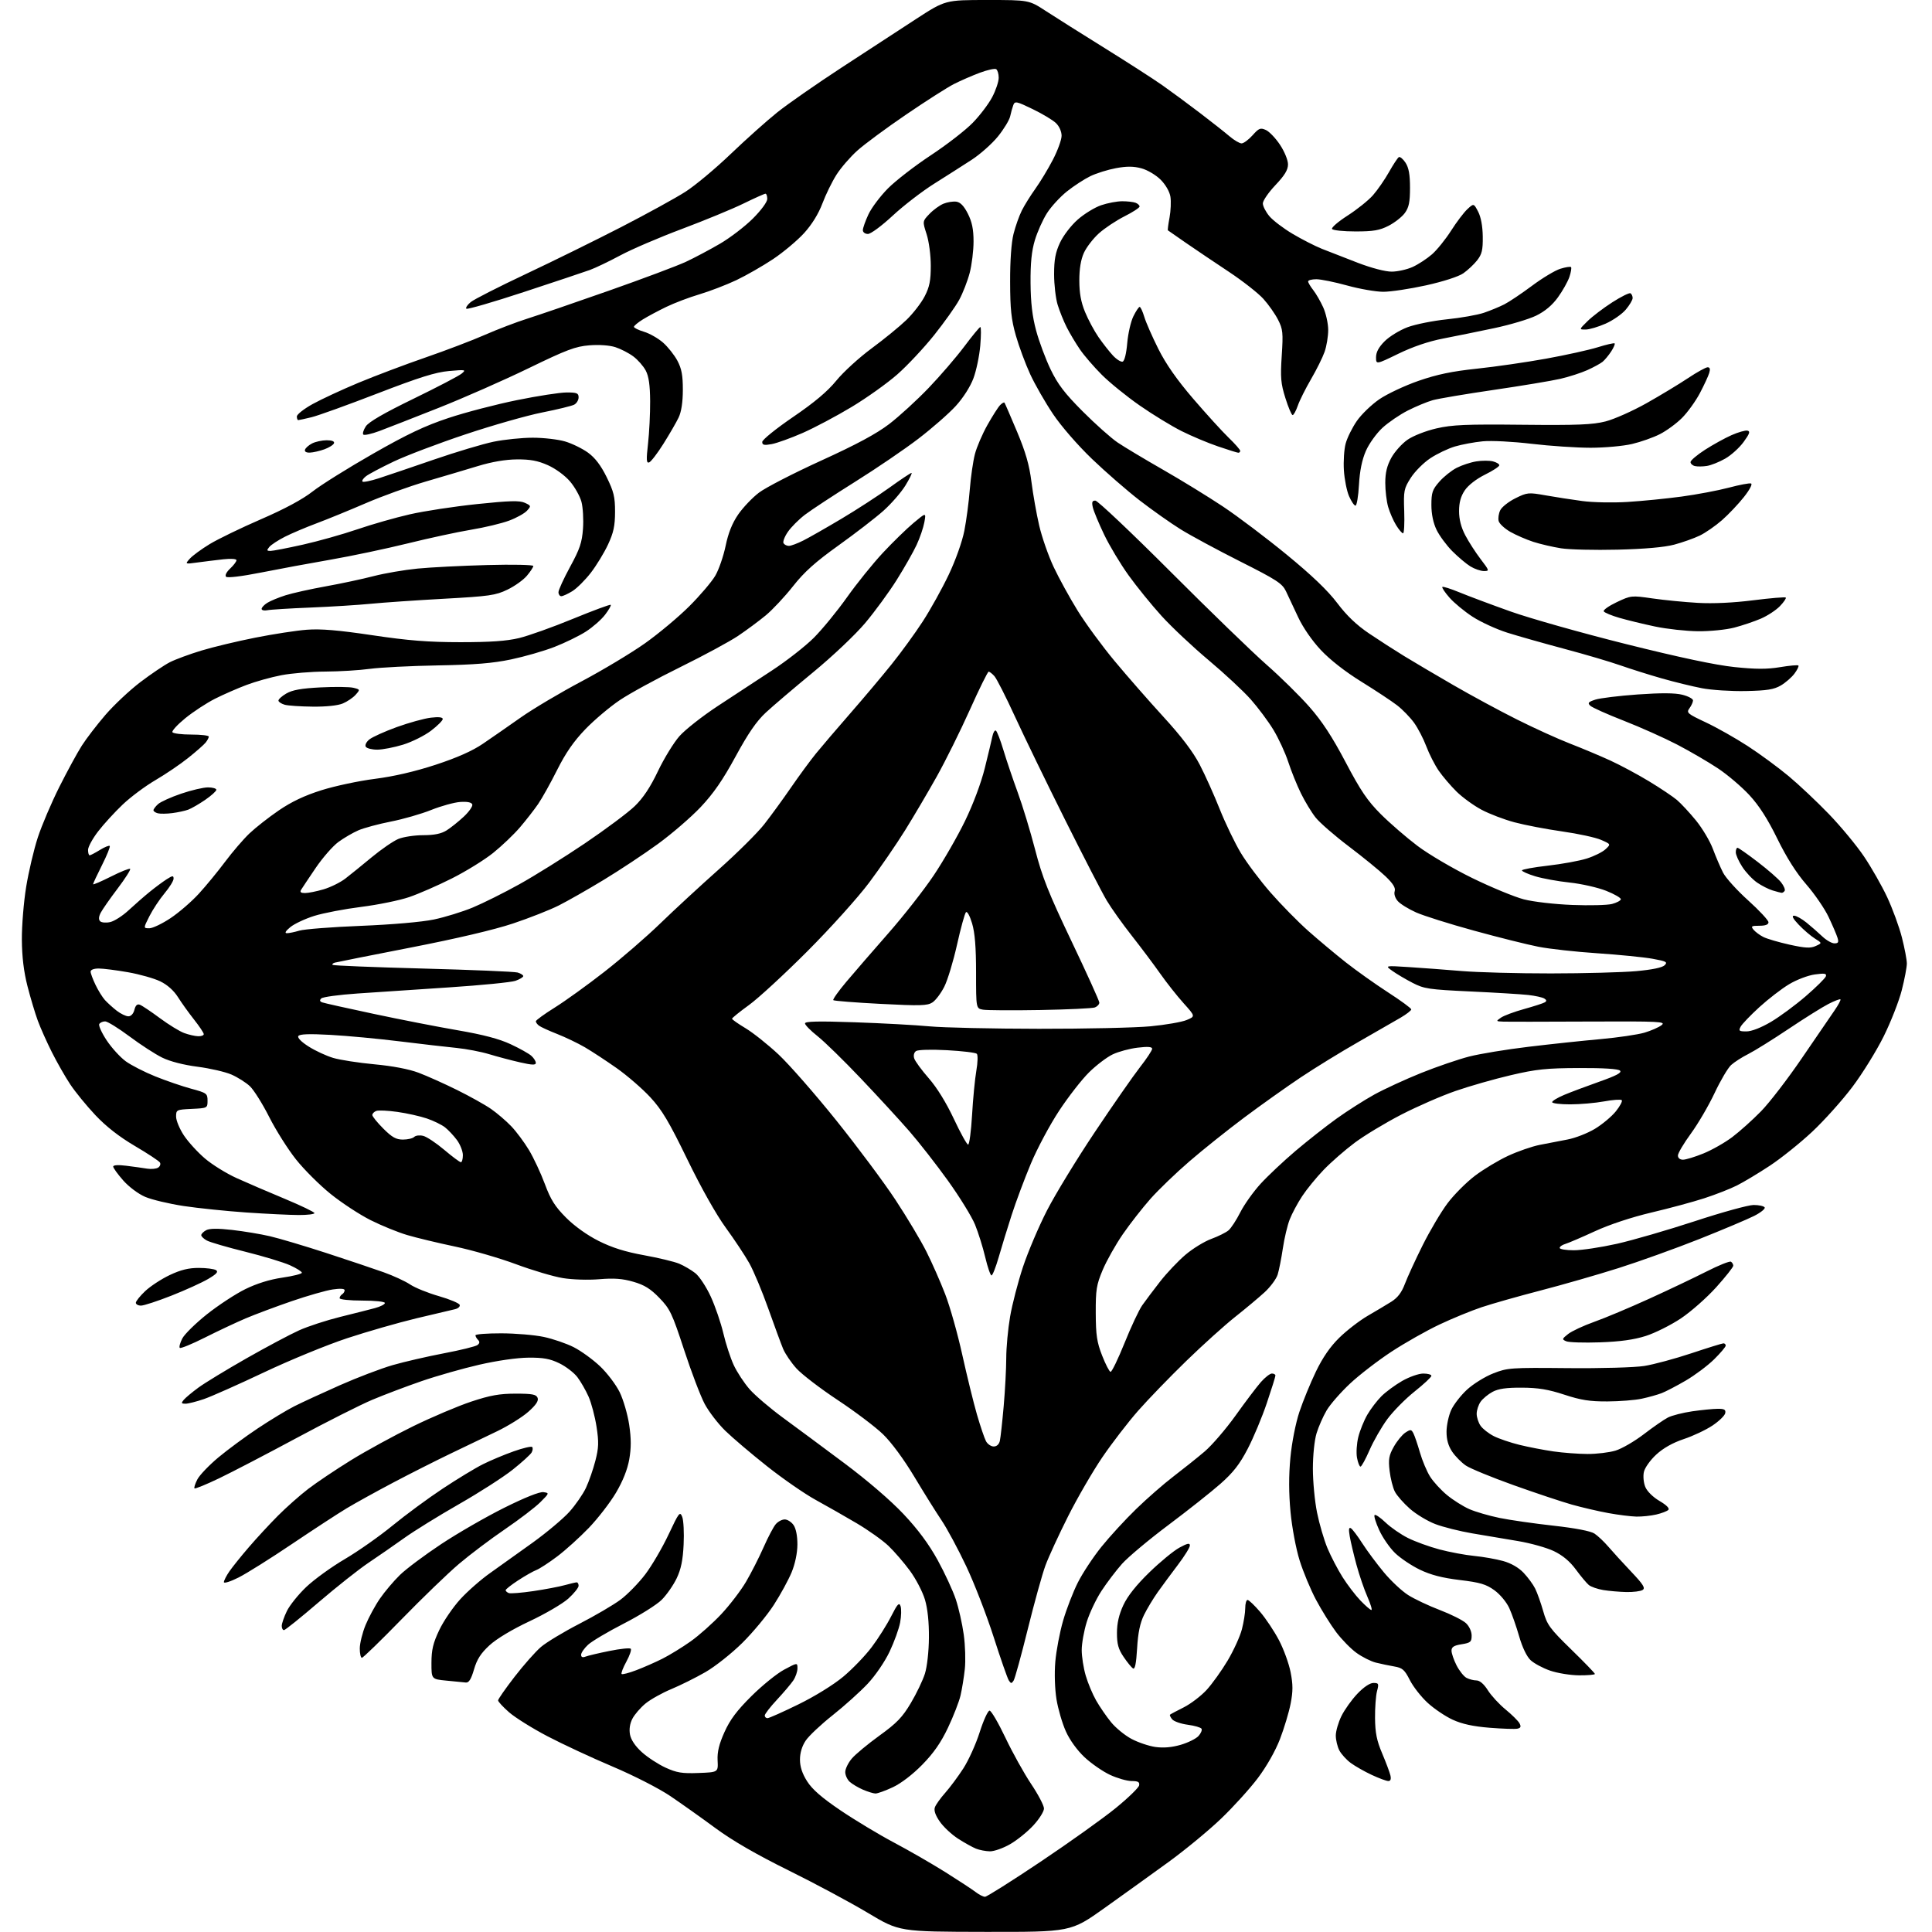 <?xml version="1.0" encoding="UTF-8" standalone="no"?>
<svg 
  version="1.1" 
  xmlns="http://www.w3.org/2000/svg" 
  xmlns:xlink="http://www.w3.org/1999/xlink" 
  xmlns:svg="http://www.w3.org/2000/svg"
  xmlns:rdf="http://www.w3.org/1999/02/22-rdf-syntax-ns#"
  xmlns:cc="http://creativecommons.org/ns#"
  xmlns:dc="http://purl.org/dc/elements/1.1/"
  viewBox="0 0 768 768"
  width="768"
  height="768"
>
<style>svg {background-color: white; }</style>"
<path stroke="none" fill="black" fill-rule="evenodd" d="M391.59,767.95C357.50,767.89 357.50,767.89 345.00,760.41C338.12,756.29 323.95,748.69 313.50,743.53C300.71,737.21 291.21,731.72 284.45,726.74C278.93,722.67 270.83,716.92 266.45,713.96C261.96,710.93 251.97,705.82 243.50,702.23C235.25,698.74 223.61,693.32 217.63,690.19C211.65,687.06 204.79,682.77 202.38,680.67C199.97,678.56 198.00,676.43 198.00,675.93C198.00,675.44 200.94,671.22 204.54,666.56C208.14,661.90 212.86,656.56 215.04,654.69C217.23,652.83 224.07,648.70 230.26,645.51C236.44,642.33 243.80,638.02 246.61,635.94C249.42,633.85 253.87,629.30 256.51,625.82C259.14,622.35 263.30,615.23 265.76,610.00C269.90,601.19 270.29,600.68 271.20,603.00C271.73,604.38 271.98,609.33 271.75,614.00C271.45,620.25 270.71,623.81 268.96,627.46C267.65,630.18 264.98,634.01 263.02,635.96C261.07,637.91 254.30,642.15 247.98,645.39C241.67,648.62 235.26,652.42 233.75,653.82C232.24,655.23 231.00,657.01 231.00,657.79C231.00,658.74 231.58,658.99 232.75,658.53C233.71,658.15 238.00,657.14 242.27,656.28C246.54,655.41 250.35,655.02 250.73,655.39C251.11,655.77 250.33,658.07 249.00,660.50C247.67,662.93 246.82,665.15 247.10,665.44C247.39,665.72 250.00,665.05 252.91,663.94C255.82,662.84 260.52,660.77 263.35,659.35C266.18,657.92 271.22,654.83 274.55,652.47C277.87,650.12 283.35,645.24 286.73,641.63C290.10,638.03 294.52,632.25 296.55,628.79C298.58,625.33 301.71,619.19 303.50,615.14C305.29,611.08 307.48,606.92 308.37,605.89C309.25,604.85 310.86,604.00 311.93,604.00C313.01,604.00 314.59,605.00 315.44,606.22C316.41,607.60 316.99,610.55 316.98,613.97C316.96,617.38 316.08,621.61 314.69,625.00C313.44,628.02 310.25,633.88 307.59,638.00C304.93,642.12 299.29,648.92 295.06,653.10C290.84,657.27 284.25,662.49 280.44,664.68C276.62,666.88 270.51,669.92 266.84,671.45C263.18,672.97 258.56,675.56 256.57,677.20C254.59,678.84 252.25,681.54 251.39,683.21C250.38,685.16 250.04,687.42 250.44,689.53C250.83,691.62 252.55,694.17 255.16,696.52C257.41,698.56 261.65,701.32 264.56,702.66C269.01,704.69 271.13,705.04 277.68,704.79C285.50,704.50 285.50,704.50 285.26,699.81C285.09,696.40 285.83,693.33 287.99,688.53C290.20,683.60 292.92,679.98 298.72,674.22C303.00,669.97 308.86,665.23 311.75,663.69C317.00,660.88 317.00,660.88 317.00,663.22C317.00,664.50 316.25,666.67 315.33,668.03C314.41,669.39 311.49,672.84 308.83,675.69C306.17,678.54 304.00,681.36 304.00,681.94C304.00,682.52 304.49,683.00 305.09,683.00C305.70,683.00 311.21,680.54 317.34,677.54C323.83,674.37 331.30,669.76 335.18,666.53C338.85,663.47 343.96,658.17 346.53,654.74C349.11,651.32 352.58,645.81 354.25,642.51C356.74,637.60 357.42,636.86 357.98,638.45C358.36,639.52 358.29,642.45 357.82,644.95C357.36,647.45 355.47,652.67 353.63,656.55C351.72,660.58 347.98,666.05 344.90,669.33C341.93,672.49 335.69,678.10 331.04,681.79C326.38,685.48 321.54,690.03 320.29,691.90C318.82,694.08 318.00,696.78 318.00,699.45C318.00,702.30 318.89,705.02 320.85,708.11C322.89,711.32 326.67,714.61 334.10,719.64C339.82,723.51 349.38,729.27 355.34,732.43C361.31,735.59 370.53,740.91 375.84,744.24C381.15,747.58 386.57,751.14 387.88,752.15C389.20,753.17 390.85,754.00 391.56,754.00C392.27,754.00 402.22,747.72 413.68,740.04C425.13,732.37 438.55,722.79 443.49,718.76C448.44,714.73 452.63,710.66 452.82,709.72C453.07,708.37 452.42,708.00 449.82,707.99C448.00,707.98 444.14,706.88 441.26,705.54C438.38,704.20 433.83,701.05 431.14,698.54C428.19,695.77 425.24,691.70 423.69,688.23C422.27,685.08 420.60,679.35 419.97,675.50C419.31,671.40 419.11,665.21 419.50,660.57C419.87,656.21 421.26,648.88 422.59,644.28C423.92,639.68 426.56,632.85 428.45,629.10C430.34,625.34 434.56,618.95 437.83,614.89C441.10,610.82 447.31,604.06 451.64,599.86C455.96,595.66 462.66,589.81 466.53,586.86C470.39,583.91 475.94,579.48 478.86,577.00C481.77,574.52 487.32,568.07 491.19,562.66C495.05,557.25 499.56,551.29 501.21,549.41C502.86,547.54 504.84,546.00 505.60,546.00C506.37,546.00 507.00,546.36 507.00,546.80C507.00,547.25 505.47,552.16 503.59,557.72C501.72,563.28 498.30,571.47 495.99,575.91C492.78,582.08 490.22,585.36 485.14,589.84C481.49,593.06 472.17,600.44 464.44,606.23C456.70,612.03 448.43,618.96 446.04,621.63C443.66,624.31 439.97,629.17 437.84,632.43C435.71,635.69 433.08,641.25 431.99,644.78C430.89,648.32 430.00,653.33 430.00,655.92C430.00,658.52 430.71,663.08 431.59,666.07C432.46,669.06 434.33,673.52 435.75,676.00C437.17,678.48 439.82,682.34 441.65,684.58C443.47,686.83 447.11,689.81 449.73,691.21C452.35,692.62 456.65,694.07 459.27,694.45C462.46,694.90 465.80,694.62 469.35,693.59C472.26,692.74 475.45,691.16 476.42,690.09C477.40,689.01 477.94,687.71 477.62,687.19C477.30,686.68 474.83,685.97 472.13,685.61C469.42,685.25 466.65,684.28 465.96,683.46C465.28,682.63 464.89,681.79 465.11,681.60C465.32,681.40 467.77,680.10 470.54,678.71C473.31,677.32 477.40,674.20 479.63,671.79C481.85,669.37 485.62,664.11 488.01,660.10C490.39,656.09 492.94,650.50 493.67,647.68C494.40,644.87 495.00,641.09 495.00,639.28C495.00,637.48 495.41,636.00 495.92,636.00C496.43,636.00 498.68,638.14 500.92,640.75C503.16,643.36 506.53,648.42 508.41,652.00C510.29,655.58 512.37,661.31 513.04,664.75C514.00,669.67 514.00,672.33 513.04,677.25C512.37,680.69 510.46,687.02 508.81,691.32C506.99,696.03 503.50,702.19 500.01,706.82C496.83,711.04 490.23,718.33 485.34,723.00C480.46,727.67 471.07,735.41 464.48,740.20C457.89,744.98 446.46,753.20 439.09,758.45C425.67,768.00 425.67,768.00 391.59,767.95zM393.50,735.93C391.85,735.90 389.38,735.43 388.00,734.88C386.62,734.33 383.41,732.55 380.86,730.91C378.32,729.28 375.04,726.22 373.59,724.12C371.82,721.58 371.17,719.68 371.64,718.41C372.02,717.36 373.87,714.77 375.75,712.66C377.63,710.54 380.87,706.18 382.95,702.96C385.03,699.74 387.96,693.26 389.45,688.55C390.95,683.85 392.71,680.00 393.37,680.00C394.02,680.00 396.85,684.84 399.66,690.75C402.47,696.66 407.07,704.94 409.88,709.14C412.70,713.34 415.00,717.74 415.00,718.91C415.00,720.09 413.10,723.11 410.77,725.63C408.44,728.16 404.28,731.52 401.52,733.10C398.76,734.69 395.15,735.96 393.50,735.93zM348.00,712.95C347.18,712.93 344.94,712.24 343.03,711.42C341.12,710.59 338.76,709.19 337.78,708.30C336.80,707.41 336.00,705.67 336.00,704.42C336.00,703.17 337.16,700.77 338.58,699.09C340.00,697.40 344.95,693.29 349.57,689.95C356.47,684.97 358.72,682.64 362.07,676.99C364.32,673.21 366.84,667.95 367.67,665.30C368.54,662.54 369.22,656.46 369.26,651.00C369.31,644.85 368.76,639.52 367.68,635.87C366.76,632.77 364.07,627.60 361.69,624.37C359.31,621.14 355.48,616.70 353.17,614.50C350.86,612.30 345.17,608.25 340.51,605.50C335.85,602.75 328.50,598.56 324.17,596.19C319.85,593.82 311.17,587.81 304.90,582.84C298.63,577.88 291.16,571.53 288.30,568.74C285.44,565.95 281.76,561.15 280.12,558.08C278.48,555.00 274.80,545.34 271.94,536.60C267.18,522.07 266.34,520.31 262.12,515.95C258.58,512.29 256.16,510.79 251.76,509.52C247.44,508.27 244.08,508.02 238.26,508.51C233.88,508.88 227.56,508.69 223.74,508.06C220.03,507.46 211.64,504.97 205.11,502.54C198.58,500.11 187.68,496.95 180.87,495.52C174.07,494.09 165.50,492.03 161.83,490.94C158.16,489.85 151.63,487.19 147.33,485.03C143.02,482.87 135.90,478.21 131.50,474.67C127.10,471.14 120.87,464.93 117.65,460.87C114.43,456.82 109.64,449.23 107.00,444.00C104.36,438.77 100.91,433.29 99.35,431.80C97.78,430.32 94.47,428.23 92.00,427.15C89.53,426.08 83.45,424.68 78.50,424.04C72.99,423.33 67.56,421.94 64.50,420.43C61.75,419.09 55.90,415.30 51.50,412.01C47.10,408.73 42.74,406.03 41.81,406.02C40.88,406.01 39.82,406.48 39.46,407.06C39.10,407.65 40.43,410.58 42.41,413.57C44.40,416.56 47.81,420.30 50.00,421.89C52.19,423.47 57.47,426.17 61.74,427.89C66.01,429.61 72.42,431.81 76.00,432.78C82.16,434.44 82.50,434.69 82.50,437.52C82.50,440.48 82.45,440.50 76.25,440.80C70.15,441.09 70.00,441.16 70.00,443.88C70.00,445.41 71.39,448.76 73.10,451.34C74.80,453.91 78.56,458.04 81.46,460.51C84.35,462.98 90.04,466.50 94.11,468.34C98.17,470.18 106.79,473.88 113.25,476.57C119.71,479.27 125.00,481.81 125.00,482.23C125.00,482.66 122.19,483.00 118.75,482.99C115.31,482.98 105.97,482.53 98.00,481.99C90.03,481.44 78.78,480.28 73.00,479.41C67.22,478.53 60.35,476.90 57.71,475.77C54.96,474.59 51.24,471.80 48.96,469.22C46.78,466.74 45.00,464.27 45.00,463.73C45.00,463.12 47.01,463.00 50.25,463.41C53.14,463.77 56.85,464.29 58.50,464.56C60.15,464.82 62.12,464.63 62.88,464.13C63.64,463.63 63.95,462.72 63.57,462.11C63.19,461.50 58.70,458.53 53.59,455.53C47.36,451.86 42.19,447.82 37.90,443.27C34.38,439.53 29.87,434.01 27.88,430.99C25.88,427.97 22.61,422.23 20.61,418.24C18.60,414.24 16.09,408.62 15.03,405.74C13.97,402.86 12.12,396.70 10.93,392.05C9.46,386.30 8.74,380.39 8.69,373.55C8.65,368.02 9.42,358.58 10.40,352.56C11.38,346.54 13.46,337.71 15.02,332.93C16.58,328.15 20.43,319.12 23.56,312.87C26.70,306.62 30.73,299.21 32.52,296.41C34.31,293.60 38.54,288.10 41.91,284.18C45.29,280.26 51.52,274.41 55.77,271.17C60.02,267.94 65.30,264.38 67.50,263.25C69.70,262.13 75.33,260.05 80.00,258.63C84.67,257.21 94.34,254.89 101.48,253.48C108.62,252.06 117.84,250.64 121.98,250.33C127.49,249.91 134.44,250.49 148.00,252.51C162.37,254.65 170.19,255.27 183.00,255.28C194.95,255.28 201.39,254.83 206.35,253.64C210.11,252.73 219.75,249.29 227.76,245.99C235.78,242.70 242.53,240.20 242.77,240.43C243.01,240.67 242.00,242.45 240.52,244.38C239.05,246.31 235.63,249.31 232.91,251.06C230.20,252.80 224.57,255.54 220.41,257.16C216.25,258.78 208.49,261.01 203.17,262.13C195.88,263.66 188.70,264.25 174.00,264.51C163.28,264.70 151.12,265.32 147.00,265.88C142.88,266.45 134.93,266.93 129.34,266.96C123.75,266.98 115.87,267.63 111.84,268.41C107.80,269.18 101.57,270.92 97.99,272.28C94.40,273.63 88.75,276.10 85.43,277.78C82.11,279.46 76.82,282.93 73.68,285.48C70.54,288.04 68.23,290.56 68.54,291.07C68.86,291.58 72.24,292.00 76.06,292.00C79.88,292.00 83.00,292.36 83.00,292.81C83.00,293.25 82.44,294.32 81.75,295.18C81.06,296.04 77.94,298.79 74.80,301.29C71.67,303.80 65.82,307.76 61.80,310.11C57.79,312.45 51.92,316.82 48.77,319.82C45.61,322.82 41.22,327.62 39.02,330.48C36.81,333.34 35.00,336.66 35.00,337.84C35.00,339.03 35.28,340.00 35.63,340.00C35.98,340.00 37.80,339.05 39.68,337.89C41.57,336.72 43.34,336.00 43.62,336.28C43.90,336.56 42.52,339.98 40.56,343.87C38.60,347.77 37.00,351.19 37.00,351.49C37.00,351.78 40.20,350.42 44.10,348.45C48.01,346.48 51.44,345.11 51.73,345.40C52.03,345.69 49.78,349.21 46.75,353.22C43.72,357.22 40.69,361.56 40.02,362.86C39.22,364.42 39.15,365.55 39.81,366.21C40.36,366.76 42.15,366.91 43.80,366.54C45.44,366.18 48.75,364.06 51.14,361.83C53.54,359.61 57.30,356.32 59.50,354.53C61.70,352.74 64.74,350.49 66.25,349.52C68.61,348.02 69.00,347.99 69.00,349.29C69.00,350.13 67.39,352.74 65.42,355.09C63.45,357.45 60.74,361.54 59.40,364.19C56.97,369.00 56.97,369.00 59.37,369.00C60.69,369.00 64.49,367.18 67.82,364.96C71.15,362.74 76.20,358.37 79.04,355.26C81.89,352.15 86.59,346.43 89.49,342.55C92.39,338.67 96.73,333.62 99.13,331.33C101.53,329.04 106.78,324.92 110.80,322.17C115.86,318.71 121.06,316.24 127.80,314.12C133.13,312.44 142.68,310.41 149.00,309.61C156.53,308.65 164.86,306.72 173.12,304.02C181.63,301.23 187.76,298.51 191.91,295.69C195.30,293.39 202.10,288.67 207.01,285.21C211.93,281.75 222.83,275.28 231.23,270.83C239.63,266.37 250.96,259.57 256.41,255.71C261.86,251.84 269.80,245.20 274.06,240.94C278.31,236.69 282.94,231.25 284.34,228.85C285.74,226.46 287.58,221.13 288.44,217.02C289.50,211.87 291.07,207.96 293.45,204.50C295.36,201.74 299.07,197.83 301.71,195.83C304.34,193.82 315.46,188.10 326.40,183.11C340.49,176.69 348.40,172.44 353.50,168.54C357.45,165.51 364.47,159.08 369.10,154.26C373.72,149.44 380.12,142.01 383.31,137.75C386.50,133.49 389.38,130.00 389.70,130.00C390.03,130.00 390.01,133.33 389.67,137.41C389.32,141.48 388.10,147.33 386.95,150.40C385.70,153.74 382.87,158.17 379.92,161.40C377.21,164.37 370.55,170.20 365.12,174.36C359.70,178.52 348.34,186.25 339.88,191.54C331.42,196.84 322.48,202.71 320.00,204.60C317.52,206.49 314.45,209.58 313.16,211.47C311.87,213.35 311.11,215.37 311.47,215.95C311.83,216.53 312.78,217.00 313.60,217.00C314.41,217.00 316.97,216.05 319.29,214.88C321.61,213.72 328.45,209.81 334.50,206.21C340.55,202.61 349.14,197.03 353.59,193.83C358.04,190.62 361.97,188.00 362.33,188.00C362.69,188.00 361.59,190.26 359.90,193.02C358.20,195.77 354.26,200.29 351.15,203.06C348.04,205.83 340.03,212.01 333.34,216.80C324.11,223.41 319.74,227.32 315.24,233.03C311.98,237.17 307.10,242.38 304.41,244.61C301.71,246.84 296.75,250.52 293.40,252.77C290.04,255.03 279.69,260.62 270.40,265.20C261.10,269.77 250.28,275.68 246.35,278.33C242.42,280.97 236.29,286.15 232.72,289.84C228.10,294.63 224.88,299.27 221.49,306.03C218.88,311.24 215.47,317.35 213.91,319.62C212.36,321.88 209.11,326.05 206.70,328.87C204.29,331.70 199.48,336.28 196.01,339.07C192.54,341.85 185.16,346.41 179.60,349.20C174.05,352.00 166.41,355.33 162.62,356.62C158.84,357.91 150.29,359.66 143.62,360.50C136.96,361.34 128.54,362.95 124.93,364.08C121.32,365.21 117.05,367.21 115.43,368.53C113.55,370.07 113.04,370.94 114.01,370.96C114.84,370.98 117.09,370.52 119.01,369.94C120.93,369.36 131.95,368.50 143.50,368.04C156.02,367.53 167.73,366.51 172.50,365.51C176.90,364.59 183.85,362.44 187.93,360.75C192.02,359.05 200.35,354.90 206.43,351.52C212.52,348.14 224.25,340.82 232.50,335.25C240.75,329.67 249.67,323.02 252.32,320.45C255.66,317.23 258.51,312.94 261.54,306.57C263.96,301.50 267.80,295.24 270.07,292.65C272.35,290.07 279.23,284.66 285.35,280.64C291.48,276.62 301.21,270.24 306.97,266.46C312.72,262.69 320.17,256.87 323.52,253.52C326.86,250.17 332.79,242.94 336.69,237.44C340.59,231.94 347.00,223.99 350.94,219.77C354.88,215.55 360.37,210.20 363.13,207.89C368.15,203.69 368.15,203.69 367.45,207.59C367.06,209.74 365.68,213.80 364.37,216.60C363.07,219.41 359.50,225.68 356.45,230.54C353.40,235.40 347.76,243.10 343.92,247.67C339.98,252.34 330.96,260.88 323.24,267.23C315.71,273.43 307.25,280.63 304.44,283.24C300.73,286.68 297.42,291.49 292.41,300.71C287.35,310.03 283.63,315.41 278.54,320.81C274.70,324.87 267.05,331.47 261.54,335.48C256.02,339.50 246.32,345.92 240.00,349.75C233.68,353.59 225.63,358.17 222.13,359.93C218.63,361.70 210.46,364.92 203.97,367.09C196.57,369.57 181.46,373.12 163.34,376.65C147.48,379.74 133.87,382.45 133.11,382.66C132.34,382.87 131.94,383.28 132.22,383.56C132.51,383.84 148.66,384.49 168.12,385.01C187.58,385.53 204.51,386.24 205.75,386.59C206.99,386.95 208.00,387.59 208.00,388.02C208.00,388.45 206.60,389.29 204.89,389.89C203.19,390.48 191.37,391.65 178.64,392.49C165.91,393.33 149.48,394.42 142.13,394.93C134.78,395.43 128.29,396.31 127.71,396.89C126.98,397.62 127.10,398.09 128.08,398.46C128.86,398.75 138.05,400.80 148.50,403.02C158.95,405.25 174.03,408.19 182.00,409.56C192.10,411.30 198.47,412.98 202.98,415.09C206.55,416.75 210.26,418.83 211.23,419.71C212.21,420.59 213.00,421.85 213.00,422.52C213.00,423.45 211.53,423.40 206.75,422.31C203.31,421.53 197.80,420.07 194.50,419.07C191.20,418.07 185.35,416.95 181.50,416.57C177.65,416.19 167.53,415.02 159.00,413.97C150.47,412.91 138.05,411.75 131.40,411.38C122.82,410.91 119.09,411.05 118.59,411.85C118.17,412.53 119.80,414.19 122.70,416.02C125.34,417.70 129.73,419.73 132.45,420.54C135.17,421.35 142.55,422.49 148.86,423.08C156.10,423.75 162.58,424.99 166.42,426.44C169.76,427.70 176.65,430.79 181.72,433.30C186.79,435.81 192.87,439.20 195.22,440.84C197.57,442.48 201.16,445.54 203.19,447.66C205.22,449.77 208.40,454.05 210.28,457.17C212.15,460.29 214.99,466.37 216.59,470.67C218.90,476.90 220.63,479.63 225.00,484.02C228.39,487.42 233.38,490.99 238.00,493.31C243.32,495.98 248.55,497.62 256.00,498.97C261.77,500.02 268.07,501.53 270.00,502.34C271.93,503.15 274.81,504.85 276.40,506.10C278.00,507.36 280.77,511.56 282.55,515.44C284.33,519.32 286.57,525.88 287.54,530.00C288.50,534.12 290.36,539.81 291.66,542.62C292.96,545.44 295.82,549.78 298.00,552.27C300.19,554.75 306.15,559.83 311.24,563.56C316.33,567.28 327.31,575.42 335.63,581.64C344.79,588.48 354.08,596.47 359.17,601.88C364.92,607.98 369.21,613.78 372.73,620.16C375.55,625.30 378.80,632.31 379.94,635.75C381.09,639.18 382.51,645.48 383.10,649.75C383.70,654.01 383.89,660.20 383.53,663.50C383.17,666.80 382.40,671.52 381.82,674.00C381.24,676.48 379.00,682.23 376.84,686.79C374.02,692.74 371.12,696.90 366.59,701.52C362.78,705.41 358.13,708.96 354.88,710.47C351.92,711.85 348.82,712.97 348.00,712.95zM551.87,707.99C551.11,707.98 548.16,706.89 545.31,705.56C542.45,704.23 538.70,702.10 536.96,700.82C535.23,699.55 533.17,697.28 532.40,695.80C531.63,694.31 531.00,691.66 531.00,689.91C531.00,688.15 532.01,684.66 533.25,682.14C534.49,679.63 537.34,675.64 539.58,673.29C542.07,670.67 544.55,669.00 545.95,669.00C548.05,669.00 548.18,669.28 547.39,672.25C546.91,674.04 546.56,678.88 546.60,683.00C546.66,688.83 547.28,691.95 549.43,697.00C550.94,700.58 552.42,704.51 552.71,705.75C553.06,707.24 552.77,708.00 551.87,707.99zM603.23,687.17C602.28,687.39 597.30,687.22 592.16,686.81C585.62,686.29 581.22,685.33 577.48,683.62C574.55,682.28 570.05,679.24 567.49,676.88C564.92,674.52 561.74,670.45 560.42,667.84C558.35,663.75 557.49,663.00 554.26,662.45C552.19,662.10 548.88,661.40 546.90,660.91C544.93,660.41 541.47,658.67 539.22,657.04C536.96,655.41 533.33,651.70 531.14,648.79C528.95,645.88 525.37,640.12 523.17,636.00C520.97,631.88 518.02,624.79 516.61,620.26C515.17,615.64 513.58,607.19 513.00,601.00C512.30,593.56 512.28,586.58 512.95,579.49C513.53,573.38 515.03,565.77 516.53,561.25C517.95,556.99 520.90,549.78 523.09,545.24C525.81,539.60 528.77,535.31 532.42,531.74C535.36,528.86 540.41,524.97 543.63,523.09C546.86,521.22 551.11,518.68 553.08,517.45C555.60,515.86 557.19,513.77 558.47,510.35C559.48,507.68 562.65,500.77 565.53,495.00C568.41,489.23 572.87,481.71 575.43,478.30C578.00,474.89 582.89,469.98 586.30,467.40C589.71,464.81 595.65,461.24 599.50,459.46C603.35,457.67 608.98,455.72 612.00,455.12C615.02,454.51 620.03,453.55 623.12,452.97C626.21,452.39 631.12,450.47 634.03,448.71C636.95,446.94 640.69,443.81 642.34,441.75C643.99,439.69 645.04,437.70 644.67,437.33C644.29,436.96 641.13,437.18 637.63,437.83C634.13,438.47 628.06,439.00 624.13,439.00C620.21,439.00 617.00,438.61 617.00,438.12C617.00,437.64 619.14,436.35 621.75,435.25C624.36,434.15 630.68,431.78 635.80,429.97C642.54,427.59 644.79,426.39 643.99,425.60C643.29,424.89 637.46,424.52 627.70,424.56C614.74,424.61 610.75,425.02 600.62,427.39C594.08,428.91 584.18,431.74 578.62,433.67C573.05,435.59 563.33,439.84 557.00,443.10C550.67,446.37 542.35,451.39 538.50,454.27C534.65,457.15 529.12,461.98 526.21,465.00C523.30,468.02 519.44,472.75 517.63,475.50C515.81,478.25 513.59,482.41 512.68,484.75C511.76,487.08 510.54,492.26 509.95,496.25C509.36,500.24 508.43,504.93 507.89,506.67C507.34,508.41 505.01,511.57 502.70,513.69C500.39,515.81 495.12,520.22 491.00,523.48C486.88,526.74 478.15,534.61 471.61,540.96C465.07,547.31 456.44,556.23 452.43,560.79C448.42,565.35 442.01,573.68 438.19,579.29C434.37,584.91 428.24,595.48 424.57,602.78C420.89,610.09 416.85,618.86 415.59,622.28C414.32,625.70 411.17,637.07 408.57,647.56C405.98,658.04 403.44,667.26 402.93,668.06C402.12,669.31 401.87,669.30 401.02,668.00C400.48,667.17 397.77,659.41 394.99,650.73C392.21,642.06 387.31,629.41 384.10,622.62C380.89,615.83 376.48,607.62 374.30,604.39C372.12,601.15 367.23,593.33 363.44,587.00C359.29,580.08 354.35,573.37 351.02,570.15C347.99,567.21 339.86,561.08 332.97,556.52C326.08,551.96 318.73,546.33 316.63,544.01C314.52,541.68 312.14,538.18 311.32,536.23C310.51,534.29 307.85,527.07 305.41,520.20C302.98,513.34 299.57,505.19 297.84,502.11C296.10,499.02 291.89,492.68 288.48,488.00C284.74,482.88 278.68,472.12 273.25,460.93C265.91,445.83 263.15,441.20 258.49,436.16C255.33,432.75 249.32,427.55 245.12,424.59C240.93,421.64 235.25,417.92 232.50,416.31C229.75,414.71 224.80,412.33 221.50,411.03C218.20,409.74 214.94,408.24 214.25,407.71C213.56,407.19 213.00,406.41 213.00,405.98C213.00,405.56 216.39,403.10 220.52,400.52C224.66,397.94 233.55,391.54 240.27,386.29C247.00,381.04 257.00,372.39 262.50,367.05C268.00,361.72 278.45,352.07 285.73,345.60C293.00,339.13 301.13,331.07 303.79,327.67C306.45,324.28 311.25,317.68 314.47,313.00C317.69,308.32 322.15,302.25 324.39,299.50C326.63,296.75 332.78,289.55 338.06,283.50C343.34,277.45 350.73,268.68 354.48,264.00C358.24,259.32 363.80,251.68 366.83,247.00C369.87,242.32 374.49,234.00 377.11,228.50C379.85,222.74 382.49,215.32 383.34,211.00C384.15,206.88 385.13,199.47 385.51,194.55C385.90,189.63 386.81,183.32 387.54,180.52C388.26,177.73 390.50,172.53 392.50,168.97C394.50,165.41 396.77,161.85 397.54,161.06C398.32,160.27 399.10,159.82 399.29,160.06C399.47,160.30 401.71,165.45 404.25,171.50C407.69,179.68 409.17,184.81 410.01,191.50C410.64,196.45 412.02,204.27 413.09,208.88C414.15,213.48 416.74,220.91 418.84,225.38C420.94,229.84 425.25,237.68 428.41,242.79C431.58,247.90 438.18,256.90 443.09,262.79C447.99,268.68 456.73,278.66 462.51,284.98C469.67,292.80 474.26,298.85 476.92,303.98C479.07,308.11 482.65,316.08 484.87,321.67C487.10,327.26 490.85,335.05 493.20,338.98C495.55,342.91 500.89,350.03 505.07,354.81C509.25,359.59 516.00,366.46 520.08,370.08C524.16,373.69 530.88,379.32 535.02,382.58C539.15,385.83 546.69,391.19 551.77,394.48C556.85,397.76 561.00,400.81 561.00,401.25C561.00,401.69 559.09,403.18 556.75,404.55C554.41,405.93 546.88,410.26 540.00,414.18C533.12,418.10 522.77,424.46 517.00,428.32C511.23,432.18 501.10,439.38 494.50,444.32C487.90,449.26 478.14,457.05 472.82,461.65C467.49,466.24 460.52,472.95 457.32,476.56C454.12,480.18 449.17,486.51 446.33,490.63C443.49,494.76 439.89,501.14 438.34,504.82C435.85,510.75 435.54,512.68 435.58,522.00C435.61,530.73 436.04,533.57 438.10,538.83C439.46,542.31 440.97,545.24 441.46,545.33C441.94,545.42 444.44,540.26 447.02,533.87C449.59,527.47 452.76,520.72 454.06,518.87C455.36,517.01 458.58,512.75 461.20,509.38C463.83,506.02 468.34,501.25 471.24,498.79C474.13,496.33 478.75,493.50 481.50,492.49C484.25,491.48 487.34,489.95 488.36,489.08C489.38,488.21 491.49,484.98 493.05,481.89C494.61,478.81 498.24,473.71 501.11,470.57C503.99,467.42 510.23,461.55 514.99,457.51C519.74,453.48 527.10,447.69 531.35,444.64C535.59,441.60 542.33,437.30 546.33,435.09C550.33,432.89 558.69,429.04 564.92,426.53C571.15,424.03 579.75,421.09 584.02,419.99C588.29,418.90 598.92,417.15 607.64,416.11C616.37,415.06 629.21,413.69 636.19,413.07C643.17,412.44 651.05,411.28 653.70,410.50C656.36,409.71 659.43,408.36 660.52,407.50C662.32,406.08 659.75,405.95 631.50,406.08C614.45,406.16 599.16,406.18 597.53,406.11C594.63,406.00 594.61,405.96 596.64,404.54C597.78,403.74 601.92,402.20 605.84,401.11C609.76,400.02 613.48,398.82 614.09,398.44C614.89,397.95 614.82,397.51 613.87,396.92C613.12,396.46 610.26,395.83 607.51,395.52C604.75,395.21 594.40,394.58 584.50,394.12C567.96,393.35 566.09,393.07 561.50,390.69C558.75,389.27 555.15,387.14 553.50,385.96C550.50,383.82 550.50,383.82 560.00,384.43C565.23,384.76 574.67,385.47 581.00,386.00C587.33,386.53 603.30,386.96 616.50,386.95C629.70,386.94 644.95,386.53 650.38,386.05C656.69,385.48 660.79,384.64 661.72,383.70C663.00,382.43 662.40,382.11 656.84,381.11C653.35,380.49 643.52,379.51 635.00,378.94C626.48,378.38 615.90,377.21 611.50,376.34C607.10,375.48 595.58,372.60 585.91,369.94C576.24,367.29 565.89,364.03 562.91,362.70C559.93,361.37 556.67,359.36 555.66,358.22C554.57,356.99 554.06,355.38 554.41,354.28C554.83,352.95 553.79,351.25 550.75,348.34C548.41,346.10 541.87,340.77 536.22,336.49C530.56,332.21 524.60,327.03 522.97,324.97C521.34,322.91 518.72,318.59 517.14,315.36C515.56,312.14 513.28,306.51 512.09,302.85C510.89,299.20 508.24,293.47 506.20,290.11C504.17,286.76 500.12,281.33 497.22,278.05C494.32,274.76 486.77,267.74 480.45,262.44C474.13,257.14 465.72,249.23 461.75,244.86C457.78,240.49 451.88,233.22 448.63,228.70C445.39,224.19 441.01,216.90 438.91,212.50C436.80,208.10 434.79,203.26 434.43,201.75C433.93,199.60 434.14,199.00 435.42,199.00C436.32,199.00 449.76,211.71 465.29,227.25C480.81,242.79 498.01,259.44 503.51,264.26C509.00,269.08 516.65,276.60 520.50,280.98C525.54,286.70 529.57,292.86 534.90,302.98C540.87,314.32 543.58,318.32 548.87,323.62C552.49,327.23 559.06,332.92 563.47,336.25C567.89,339.59 577.68,345.34 585.23,349.03C592.78,352.72 602.00,356.53 605.73,357.50C609.54,358.48 617.96,359.46 625.00,359.73C631.88,360.00 638.99,359.82 640.81,359.34C642.63,358.86 644.21,358.03 644.31,357.49C644.41,356.95 641.80,355.44 638.50,354.12C635.20,352.81 628.67,351.33 624.00,350.83C619.33,350.34 613.14,349.21 610.25,348.33C607.36,347.45 605.00,346.40 605.00,346.00C605.00,345.61 609.61,344.76 615.23,344.12C620.86,343.48 627.84,342.21 630.74,341.29C633.65,340.38 637.00,338.72 638.20,337.60C640.37,335.58 640.37,335.58 636.44,333.86C634.27,332.91 627.33,331.41 621.00,330.51C614.67,329.61 606.14,327.98 602.04,326.88C597.93,325.79 592.02,323.53 588.91,321.87C585.79,320.21 581.34,316.97 579.01,314.68C576.68,312.38 573.49,308.64 571.91,306.36C570.34,304.08 568.13,299.74 566.99,296.71C565.86,293.69 563.66,289.45 562.10,287.29C560.53,285.13 557.51,282.02 555.38,280.38C553.25,278.73 546.86,274.51 541.18,270.99C534.73,267.00 528.67,262.26 525.02,258.36C521.53,254.63 517.92,249.39 516.02,245.31C514.28,241.57 512.10,236.93 511.18,235.00C509.71,231.93 507.47,230.48 493.00,223.19C483.93,218.62 473.25,212.86 469.28,210.39C465.31,207.92 457.98,202.74 452.99,198.89C448.01,195.03 439.49,187.62 434.07,182.42C428.42,177.00 421.82,169.40 418.61,164.61C415.52,160.02 411.43,152.89 409.53,148.78C407.63,144.66 405.06,137.74 403.82,133.40C402.00,127.01 401.56,122.92 401.54,112.00C401.51,103.69 402.03,96.39 402.89,93.00C403.65,89.97 405.14,85.77 406.20,83.66C407.26,81.55 409.69,77.66 411.59,75.01C413.49,72.36 416.61,67.20 418.52,63.53C420.43,59.86 422.00,55.55 422.00,53.97C422.00,52.28 421.07,50.18 419.75,48.92C418.51,47.73 414.35,45.23 410.50,43.37C404.13,40.28 403.44,40.13 402.82,41.73C402.45,42.71 401.88,44.73 401.56,46.23C401.24,47.73 399.05,51.33 396.71,54.23C394.36,57.13 389.67,61.30 386.29,63.50C382.91,65.70 376.20,69.97 371.39,73.00C366.57,76.03 359.12,81.76 354.84,85.75C350.49,89.79 346.15,93.00 345.02,93.00C343.88,93.00 343.00,92.34 343.00,91.49C343.00,90.66 343.99,87.85 345.21,85.24C346.42,82.63 349.92,77.98 352.97,74.90C356.03,71.82 363.70,65.89 370.02,61.72C376.33,57.56 383.83,51.75 386.67,48.82C389.52,45.90 393.01,41.30 394.42,38.60C395.84,35.91 397.00,32.45 397.00,30.91C397.00,29.37 396.54,27.84 395.99,27.49C395.43,27.15 392.50,27.79 389.47,28.93C386.44,30.06 381.83,32.07 379.23,33.39C376.63,34.71 368.08,40.16 360.24,45.51C352.39,50.85 343.65,57.31 340.82,59.85C337.98,62.40 334.23,66.74 332.49,69.49C330.74,72.25 328.23,77.38 326.91,80.90C325.38,84.97 322.74,89.25 319.66,92.64C317.00,95.57 311.46,100.22 307.36,102.97C303.25,105.71 296.65,109.49 292.70,111.37C288.74,113.24 282.15,115.77 278.06,116.99C273.97,118.20 268.03,120.46 264.85,122.00C261.67,123.54 257.47,125.78 255.53,126.98C253.59,128.18 252.00,129.51 252.00,129.92C252.00,130.34 253.81,131.22 256.02,131.89C258.23,132.55 261.63,134.49 263.58,136.20C265.52,137.91 268.09,141.15 269.29,143.41C270.96,146.57 271.45,149.21 271.44,155.00C271.43,159.92 270.85,163.70 269.75,166.00C268.83,167.93 266.11,172.62 263.71,176.44C261.31,180.26 258.75,183.58 258.02,183.83C256.95,184.18 256.87,182.77 257.60,176.38C258.09,172.05 258.47,164.45 258.44,159.50C258.40,153.07 257.90,149.59 256.69,147.30C255.76,145.54 253.54,143.01 251.75,141.68C249.96,140.34 246.75,138.69 244.61,138.00C242.27,137.25 238.13,136.96 234.26,137.27C228.76,137.71 225.23,139.04 210.16,146.36C200.45,151.08 184.40,158.15 174.50,162.08C164.60,166.00 153.94,170.17 150.81,171.34C147.68,172.50 144.81,173.14 144.43,172.76C144.04,172.38 144.49,170.90 145.42,169.48C146.56,167.74 152.68,164.19 164.31,158.54C173.76,153.94 182.40,149.44 183.50,148.52C185.39,146.96 185.12,146.90 178.53,147.48C173.14,147.96 166.71,149.98 150.03,156.41C138.19,160.99 126.39,165.24 123.81,165.86C121.23,166.49 118.86,167.00 118.56,167.00C118.25,167.00 118.00,166.35 118.00,165.55C118.00,164.75 120.81,162.54 124.25,160.63C127.69,158.73 135.90,154.91 142.50,152.16C149.10,149.41 161.11,144.88 169.19,142.09C177.27,139.30 187.90,135.25 192.80,133.09C197.71,130.93 205.28,128.04 209.61,126.67C213.95,125.30 228.52,120.31 241.99,115.57C255.45,110.84 269.26,105.66 272.66,104.07C276.07,102.48 282.15,99.25 286.18,96.90C290.20,94.56 296.09,90.05 299.25,86.90C302.57,83.59 305.00,80.28 305.00,79.08C305.00,77.94 304.68,77.00 304.29,77.00C303.89,77.00 299.95,78.76 295.54,80.92C291.12,83.08 280.12,87.61 271.10,91.00C262.08,94.38 251.05,99.11 246.60,101.51C242.14,103.90 236.70,106.51 234.50,107.31C232.30,108.11 220.50,112.05 208.28,116.07C196.05,120.10 185.75,123.08 185.38,122.72C185.02,122.35 185.79,121.17 187.11,120.09C188.42,119.01 198.28,113.99 209.00,108.94C219.72,103.89 236.82,95.47 247.00,90.23C257.18,84.98 268.65,78.68 272.50,76.21C276.35,73.74 284.45,66.98 290.50,61.18C296.55,55.39 304.88,47.94 309.00,44.65C313.12,41.35 324.60,33.36 334.50,26.89C344.40,20.41 357.74,11.71 364.14,7.56C375.79,0.00 375.79,0.00 392.41,0.00C409.02,-0.00 409.02,-0.00 415.76,4.39C419.47,6.81 429.93,13.40 439.00,19.04C448.07,24.68 458.43,31.34 462.00,33.85C465.57,36.36 472.32,41.33 477.00,44.91C481.68,48.48 486.98,52.66 488.78,54.20C490.59,55.74 492.74,57.00 493.55,57.00C494.36,57.00 496.32,55.55 497.90,53.79C500.45,50.93 501.04,50.70 503.23,51.69C504.58,52.31 507.11,54.96 508.84,57.58C510.61,60.25 512.00,63.65 512.00,65.32C512.00,67.53 510.70,69.68 507.00,73.59C504.25,76.50 502.00,79.77 502.00,80.86C502.00,81.95 503.17,84.24 504.60,85.94C506.03,87.64 510.20,90.81 513.85,92.97C517.51,95.14 522.75,97.82 525.50,98.92C528.25,100.02 534.65,102.51 539.73,104.46C545.20,106.56 550.70,107.99 553.23,107.98C555.58,107.97 559.33,107.13 561.57,106.11C563.80,105.09 567.26,102.83 569.26,101.08C571.26,99.32 574.66,95.10 576.83,91.69C578.99,88.29 581.91,84.44 583.30,83.15C585.84,80.80 585.84,80.80 587.59,84.15C588.69,86.27 589.37,89.90 589.42,94.02C589.49,99.39 589.09,101.05 587.19,103.48C585.92,105.10 583.44,107.42 581.69,108.64C579.81,109.95 573.73,111.91 566.88,113.43C560.49,114.84 552.84,115.99 549.88,115.99C546.92,115.98 540.45,114.86 535.51,113.49C530.56,112.12 525.05,111.00 523.26,111.00C521.47,111.00 520.00,111.39 520.00,111.87C520.00,112.34 520.91,113.88 522.02,115.30C523.13,116.71 524.92,119.80 526.00,122.18C527.07,124.56 527.97,128.58 527.98,131.12C527.99,133.67 527.34,137.61 526.54,139.88C525.74,142.15 523.31,147.04 521.14,150.75C518.98,154.46 516.61,159.19 515.90,161.25C515.18,163.31 514.26,165.00 513.84,165.00C513.42,165.00 512.13,161.96 510.97,158.25C509.14,152.44 508.94,150.10 509.51,141.38C510.11,132.26 509.96,130.85 508.04,127.09C506.87,124.79 504.25,121.06 502.21,118.80C500.17,116.54 494.00,111.70 488.50,108.05C483.00,104.41 475.35,99.25 471.50,96.60C467.65,93.95 464.39,91.68 464.25,91.56C464.11,91.43 464.41,89.15 464.91,86.48C465.40,83.81 465.56,80.08 465.26,78.19C464.93,76.16 463.34,73.40 461.36,71.42C459.50,69.57 456.12,67.56 453.76,66.92C450.63,66.07 447.95,66.05 443.65,66.84C440.44,67.43 435.85,68.86 433.45,70.02C431.06,71.18 426.87,73.90 424.15,76.07C421.43,78.24 417.84,82.14 416.18,84.75C414.52,87.36 412.36,92.20 411.37,95.50C410.08,99.81 409.60,104.60 409.66,112.50C409.72,120.33 410.36,125.77 411.87,131.38C413.03,135.71 415.62,142.66 417.62,146.82C420.47,152.75 423.24,156.37 430.38,163.53C435.40,168.56 441.64,174.12 444.25,175.89C446.86,177.65 454.96,182.51 462.25,186.68C469.54,190.85 480.31,197.47 486.19,201.38C492.07,205.30 503.46,213.90 511.50,220.50C521.51,228.71 527.84,234.78 531.57,239.72C535.33,244.71 539.24,248.45 544.25,251.83C548.24,254.52 554.50,258.55 558.16,260.79C561.82,263.03 570.59,268.21 577.66,272.30C584.72,276.39 596.12,282.56 603.00,286.00C609.88,289.45 619.37,293.76 624.10,295.59C628.82,297.42 636.02,300.44 640.10,302.31C644.17,304.18 651.13,307.91 655.57,310.61C660.01,313.30 664.98,316.63 666.62,318.01C668.25,319.40 671.66,323.07 674.19,326.17C676.72,329.28 679.74,334.35 680.90,337.46C682.06,340.56 683.88,344.80 684.94,346.88C686.00,348.97 690.50,353.95 694.94,357.94C699.37,361.94 703.00,365.84 703.00,366.61C703.00,367.54 701.81,368.00 699.38,368.00C696.20,368.00 695.92,368.19 697.05,369.57C697.77,370.43 699.51,371.73 700.93,372.45C702.34,373.18 707.03,374.55 711.34,375.51C717.60,376.89 719.70,377.00 721.76,376.06C724.34,374.89 724.34,374.89 721.42,373.07C719.81,372.06 716.95,369.61 715.05,367.62C712.70,365.15 712.10,364.00 713.17,364.00C714.02,364.00 716.25,365.24 718.11,366.75C719.98,368.26 722.80,370.74 724.40,372.25C725.99,373.76 728.16,375.00 729.21,375.00C730.75,375.00 730.99,374.55 730.43,372.75C730.05,371.51 728.45,367.80 726.89,364.50C725.33,361.20 721.35,355.40 718.05,351.60C714.07,347.03 710.19,340.90 706.51,333.39C702.66,325.53 699.27,320.24 695.39,316.05C692.32,312.74 686.71,307.96 682.91,305.44C679.12,302.92 671.85,298.68 666.76,296.02C661.67,293.37 652.10,289.09 645.50,286.51C638.90,283.94 632.89,281.24 632.15,280.53C631.02,279.44 631.36,279.04 634.15,278.12C635.99,277.52 643.58,276.59 651.00,276.06C660.29,275.41 665.83,275.44 668.75,276.17C671.09,276.76 673.00,277.77 673.00,278.43C673.00,279.08 672.37,280.48 671.60,281.53C670.29,283.33 670.71,283.69 678.11,287.17C682.46,289.21 689.95,293.45 694.76,296.58C699.57,299.70 706.88,305.08 711.00,308.51C715.12,311.95 722.36,318.77 727.07,323.66C731.78,328.55 738.04,336.11 740.96,340.45C743.89,344.78 748.04,352.07 750.18,356.63C752.31,361.20 754.95,368.39 756.03,372.63C757.11,376.86 758.00,381.53 758.00,383.00C758.00,384.47 757.10,389.24 755.99,393.59C754.89,397.94 751.65,406.21 748.80,411.96C745.95,417.71 740.34,426.78 736.32,432.11C732.30,437.44 725.12,445.45 720.34,449.92C715.57,454.38 707.99,460.46 703.49,463.42C698.99,466.39 693.10,469.92 690.40,471.27C687.71,472.62 681.90,474.89 677.50,476.32C673.10,477.75 663.65,480.31 656.50,481.99C648.52,483.88 639.83,486.76 634.00,489.44C628.77,491.85 623.49,494.11 622.25,494.48C621.01,494.84 620.00,495.55 620.00,496.07C620.00,496.58 622.53,497.00 625.63,497.00C628.73,497.00 636.42,495.84 642.73,494.43C649.03,493.01 663.00,488.96 673.76,485.43C684.52,481.89 695.02,479.00 697.10,479.00C699.18,479.00 701.15,479.43 701.48,479.96C701.81,480.49 699.92,482.02 697.29,483.35C694.65,484.68 684.85,488.82 675.50,492.54C666.15,496.25 651.68,501.46 643.34,504.10C635.00,506.74 621.05,510.75 612.34,513.01C603.63,515.27 593.12,518.25 589.00,519.63C584.88,521.00 577.31,524.11 572.19,526.53C567.07,528.95 558.49,533.80 553.14,537.31C547.79,540.82 540.36,546.53 536.65,550.01C532.93,553.49 528.74,558.29 527.34,560.68C525.94,563.07 524.14,567.15 523.35,569.76C522.52,572.45 521.89,578.52 521.89,583.79C521.89,588.89 522.63,596.77 523.55,601.29C524.46,605.80 526.33,612.18 527.70,615.45C529.07,618.72 531.77,623.90 533.70,626.95C535.63,630.00 538.83,634.19 540.81,636.25C542.79,638.31 544.74,640.00 545.15,640.00C545.56,640.00 544.84,637.64 543.57,634.75C542.29,631.86 540.33,626.12 539.21,622.00C538.09,617.87 536.89,612.77 536.53,610.65C536.06,607.88 536.19,607.00 537.02,607.51C537.65,607.90 539.70,610.62 541.57,613.55C543.45,616.47 547.29,621.64 550.11,625.03C552.92,628.42 557.27,632.48 559.76,634.06C562.25,635.64 567.94,638.33 572.40,640.03C576.85,641.73 581.51,644.07 582.75,645.24C584.05,646.46 585.00,648.54 585.00,650.16C585.00,652.67 584.57,653.05 581.00,653.62C577.95,654.10 577.00,654.71 577.00,656.17C577.00,657.22 577.90,659.85 579.00,662.01C580.11,664.17 581.88,666.40 582.94,666.97C584.00,667.53 585.79,668.00 586.92,668.00C588.22,668.00 589.88,669.43 591.43,671.88C592.77,674.02 595.95,677.47 598.49,679.55C601.03,681.63 603.52,684.10 604.03,685.05C604.72,686.35 604.52,686.88 603.23,687.17zM185.18,668.83C184.26,668.74 180.80,668.40 177.50,668.08C171.50,667.50 171.50,667.50 171.51,661.00C171.52,655.83 172.15,653.17 174.60,648.00C176.29,644.42 180.07,638.89 182.99,635.69C185.92,632.49 191.28,627.79 194.91,625.25C198.53,622.70 206.09,617.30 211.71,613.25C217.33,609.20 223.91,603.67 226.34,600.97C228.76,598.27 231.73,593.99 232.92,591.46C234.11,588.93 235.80,584.07 236.67,580.68C238.00,575.52 238.08,573.29 237.13,567.13C236.50,563.08 235.08,557.71 233.97,555.19C232.85,552.67 230.84,549.17 229.50,547.41C228.15,545.65 224.93,543.18 222.33,541.92C218.64,540.13 215.96,539.64 210.05,539.69C205.59,539.72 197.59,540.87 190.50,542.50C183.90,544.01 173.55,546.96 167.50,549.05C161.45,551.14 152.68,554.46 148.00,556.43C143.32,558.40 129.82,565.21 118.00,571.57C106.17,577.93 92.29,585.16 87.14,587.63C81.99,590.10 77.57,591.91 77.32,591.65C77.06,591.40 77.57,589.79 78.45,588.09C79.33,586.39 83.08,582.47 86.77,579.38C90.47,576.29 97.55,571.07 102.50,567.78C107.45,564.49 113.97,560.54 117.00,559.01C120.03,557.48 128.18,553.72 135.11,550.65C142.05,547.58 151.50,543.98 156.11,542.65C160.73,541.32 169.90,539.21 176.50,537.95C183.10,536.70 189.08,535.22 189.79,534.68C190.69,533.99 190.77,533.37 190.04,532.64C189.47,532.07 189.00,531.24 189.00,530.80C189.00,530.36 193.61,530.01 199.25,530.02C204.89,530.03 212.48,530.67 216.13,531.44C219.78,532.21 225.14,534.05 228.05,535.52C230.96,537.00 235.66,540.40 238.50,543.09C241.34,545.77 244.86,550.42 246.33,553.41C247.79,556.41 249.49,562.24 250.11,566.38C250.93,571.87 250.93,575.59 250.14,580.11C249.42,584.17 247.60,588.75 244.85,593.40C242.54,597.31 237.69,603.58 234.08,607.35C230.46,611.11 224.80,616.23 221.50,618.71C218.20,621.20 214.46,623.63 213.20,624.11C211.93,624.60 208.67,626.45 205.95,628.23C203.23,630.01 201.00,631.76 201.00,632.13C201.00,632.49 201.56,633.00 202.25,633.27C202.94,633.53 207.33,633.18 212.00,632.49C216.68,631.80 222.30,630.73 224.50,630.12C226.70,629.51 228.84,629.01 229.25,629.01C229.66,629.00 230.00,629.62 230.00,630.38C230.00,631.14 228.16,633.43 225.91,635.47C223.66,637.50 216.72,641.56 210.49,644.48C203.57,647.73 197.38,651.45 194.57,654.04C191.12,657.22 189.59,659.61 188.42,663.64C187.28,667.53 186.40,668.95 185.18,668.83zM627.75,665.97C624.31,665.95 619.12,665.11 616.22,664.11C613.31,663.11 609.81,661.23 608.43,659.94C606.90,658.50 605.15,654.85 603.91,650.54C602.80,646.67 601.03,641.60 599.97,639.27C598.88,636.88 596.32,633.79 594.05,632.15C590.73,629.75 588.38,629.05 580.27,628.08C573.31,627.24 568.76,626.06 564.43,623.98C561.09,622.37 556.64,619.38 554.54,617.34C552.44,615.30 549.61,611.21 548.26,608.25C546.90,605.29 546.07,602.59 546.42,602.25C546.76,601.91 548.72,603.24 550.77,605.21C552.82,607.18 556.84,609.96 559.69,611.38C562.55,612.81 568.17,614.85 572.19,615.92C576.21,616.99 582.42,618.15 586.00,618.50C589.58,618.85 594.76,619.76 597.51,620.53C600.67,621.40 603.69,623.14 605.65,625.21C607.37,627.02 609.45,629.85 610.26,631.50C611.08,633.15 612.52,637.20 613.46,640.50C615.00,645.92 616.07,647.38 624.58,655.68C629.76,660.72 634.00,665.11 634.00,665.43C634.00,665.74 631.19,665.99 627.75,665.97zM452.02,655.22C451.66,661.33 451.16,663.72 450.38,663.22C449.76,662.82 448.07,660.75 446.63,658.61C444.56,655.55 444.00,653.52 444.01,649.11C444.02,645.22 444.80,641.83 446.55,638.06C448.23,634.45 451.71,630.07 456.87,625.06C461.14,620.90 466.53,616.47 468.82,615.22C472.03,613.47 473.00,613.27 473.00,614.36C473.00,615.14 470.86,618.59 468.25,622.03C465.64,625.47 462.03,630.36 460.23,632.89C458.43,635.43 455.96,639.52 454.75,642.00C453.19,645.17 452.38,649.07 452.02,655.22zM143.86,659.00C143.39,659.00 143.01,657.31 143.02,655.25C143.04,653.19 144.07,649.01 145.32,645.98C146.57,642.94 149.13,638.21 151.02,635.48C152.90,632.74 156.48,628.51 158.97,626.08C161.46,623.65 168.86,618.12 175.40,613.79C181.95,609.45 193.22,602.96 200.45,599.36C208.64,595.28 214.51,592.94 216.02,593.15C218.42,593.50 218.40,593.54 214.78,597.16C212.76,599.18 206.44,604.00 200.75,607.88C195.05,611.76 186.81,617.97 182.44,621.68C178.07,625.39 167.80,635.30 159.61,643.71C151.42,652.12 144.33,659.00 143.86,659.00zM112.88,648.00C112.39,648.00 112.00,647.24 112.00,646.32C112.00,645.39 112.91,642.75 114.03,640.44C115.14,638.14 118.63,633.80 121.78,630.81C124.93,627.83 131.80,622.85 137.06,619.77C142.32,616.68 150.87,610.68 156.06,606.42C161.25,602.17 170.22,595.56 176.00,591.74C181.78,587.91 188.97,583.55 192.00,582.04C195.03,580.53 200.51,578.23 204.20,576.93C207.88,575.62 211.18,574.85 211.54,575.20C211.89,575.56 211.80,576.54 211.33,577.38C210.86,578.22 207.47,581.30 203.80,584.22C200.13,587.15 190.53,593.31 182.46,597.92C174.40,602.53 164.58,608.60 160.65,611.42C156.72,614.23 150.35,618.64 146.50,621.22C142.65,623.80 133.71,630.88 126.63,636.95C119.55,643.03 113.36,648.00 112.88,648.00zM646.50,632.86C643.75,632.80 639.63,632.44 637.34,632.07C635.05,631.69 632.45,630.79 631.57,630.06C630.70,629.33 628.38,626.57 626.44,623.92C624.05,620.67 621.21,618.29 617.70,616.60C614.84,615.23 608.45,613.44 603.50,612.61C598.55,611.79 590.37,610.41 585.32,609.55C580.28,608.69 573.62,607.02 570.54,605.84C567.46,604.66 562.91,601.92 560.44,599.74C557.96,597.55 555.28,594.51 554.49,592.97C553.69,591.43 552.75,587.71 552.39,584.69C551.85,580.08 552.11,578.57 554.06,575.10C555.34,572.83 557.40,570.31 558.65,569.49C560.71,568.14 561.02,568.17 561.84,569.75C562.34,570.71 563.51,574.14 564.44,577.37C565.37,580.60 567.19,584.93 568.50,587.00C569.81,589.07 572.85,592.38 575.27,594.36C577.68,596.34 581.65,598.83 584.08,599.90C586.51,600.97 591.91,602.54 596.08,603.40C600.25,604.25 609.90,605.64 617.52,606.48C626.21,607.45 632.29,608.62 633.81,609.61C635.15,610.49 637.64,612.84 639.36,614.85C641.08,616.86 645.17,621.34 648.46,624.81C653.26,629.88 654.14,631.30 652.96,632.04C652.16,632.55 649.25,632.92 646.50,632.86zM94.86,627.07C91.64,628.70 89.00,629.53 89.00,628.92C89.00,628.31 89.98,626.39 91.18,624.65C92.38,622.92 95.86,618.58 98.93,615.02C101.99,611.45 107.20,605.83 110.50,602.51C113.80,599.20 119.20,594.41 122.50,591.88C125.80,589.35 133.45,584.21 139.50,580.47C145.55,576.73 156.66,570.66 164.18,566.98C171.71,563.30 182.14,558.88 187.36,557.15C194.87,554.66 198.55,554.00 204.96,554.00C211.63,554.00 213.18,554.30 213.71,555.68C214.16,556.86 213.07,558.50 210.01,561.21C207.62,563.33 202.03,566.82 197.58,568.96C193.14,571.09 184.78,575.11 179.00,577.88C173.22,580.66 163.02,585.81 156.33,589.34C149.64,592.87 141.31,597.47 137.83,599.56C134.35,601.65 124.58,608.03 116.11,613.73C107.65,619.44 98.09,625.44 94.86,627.07zM650.50,602.87C648.30,602.82 643.27,602.19 639.33,601.47C635.38,600.75 628.85,599.23 624.83,598.10C620.80,596.96 610.39,593.49 601.69,590.38C593.00,587.27 584.46,583.76 582.72,582.59C580.97,581.41 578.52,578.93 577.27,577.08C575.71,574.76 575.01,572.26 575.02,569.10C575.03,566.57 575.87,562.70 576.87,560.50C577.88,558.30 580.72,554.65 583.18,552.39C585.65,550.12 590.33,547.22 593.58,545.95C599.25,543.72 600.49,543.63 623.14,543.85C636.50,543.98 649.76,543.60 653.64,542.99C657.41,542.39 665.83,540.12 672.35,537.95C678.87,535.78 684.61,534.00 685.10,534.00C685.60,534.00 686.00,534.41 686.00,534.90C686.00,535.40 683.92,537.85 681.38,540.36C678.83,542.87 673.77,546.66 670.13,548.79C666.48,550.92 662.15,553.18 660.50,553.81C658.85,554.44 655.32,555.43 652.65,556.00C649.98,556.58 643.83,557.07 638.98,557.09C631.98,557.13 628.43,556.57 621.83,554.40C615.49,552.32 611.47,551.65 605.00,551.62C598.82,551.58 595.63,552.04 593.31,553.28C591.56,554.22 589.42,555.99 588.56,557.22C587.70,558.44 587.00,560.59 587.00,562.00C587.00,563.41 587.70,565.56 588.57,566.79C589.43,568.02 591.79,569.86 593.82,570.89C595.84,571.91 600.42,573.47 604.00,574.35C607.58,575.23 613.65,576.40 617.50,576.96C621.35,577.51 627.47,577.97 631.09,577.98C634.72,577.99 639.71,577.39 642.19,576.64C644.67,575.90 649.73,572.96 653.43,570.13C657.13,567.29 661.45,564.30 663.02,563.49C664.60,562.67 668.95,561.57 672.69,561.02C676.44,560.48 681.00,560.03 682.82,560.02C685.45,560.00 686.08,560.36 685.81,561.75C685.63,562.71 683.36,564.92 680.76,566.66C678.16,568.40 673.02,570.83 669.34,572.05C664.97,573.51 661.18,575.64 658.39,578.21C656.01,580.40 653.84,583.46 653.47,585.13C653.10,586.82 653.35,589.44 654.04,591.10C654.76,592.84 657.12,595.16 659.70,596.67C662.48,598.30 663.78,599.62 663.19,600.21C662.67,600.73 660.50,601.56 658.37,602.05C656.24,602.55 652.70,602.91 650.50,602.87zM540.82,583.00C540.42,583.00 539.79,581.42 539.43,579.48C539.07,577.55 539.30,573.84 539.95,571.23C540.60,568.63 542.22,564.63 543.56,562.33C544.89,560.04 547.40,556.76 549.13,555.03C550.85,553.30 554.57,550.57 557.38,548.95C560.20,547.34 563.96,546.01 565.75,546.01C567.54,546.00 569.00,546.41 569.00,546.91C569.00,547.42 566.00,550.21 562.34,553.13C558.68,556.04 553.80,560.99 551.49,564.12C549.19,567.25 546.01,572.78 544.43,576.41C542.85,580.03 541.23,583.00 540.82,583.00zM395.02,575.00C396.22,575.00 397.15,574.14 397.46,572.75C397.74,571.51 398.42,565.33 398.98,559.00C399.54,552.67 399.99,544.07 400.00,539.88C400.00,535.69 400.69,528.27 401.53,523.38C402.36,518.50 404.67,509.62 406.64,503.65C408.62,497.68 412.92,487.55 416.21,481.15C419.50,474.74 428.05,460.73 435.23,450.00C442.40,439.27 450.46,427.70 453.13,424.27C455.81,420.85 458.00,417.53 458.00,416.91C458.00,416.11 456.28,415.97 452.25,416.46C449.09,416.83 444.63,418.03 442.34,419.12C440.05,420.20 435.82,423.41 432.94,426.25C430.05,429.09 424.69,435.97 421.02,441.54C417.34,447.12 412.28,456.59 409.77,462.59C407.26,468.59 403.82,477.77 402.14,483.00C400.45,488.23 398.14,495.76 397.00,499.75C395.85,503.74 394.57,507.00 394.14,507.00C393.71,507.00 392.59,503.74 391.64,499.75C390.70,495.76 388.87,489.93 387.59,486.80C386.31,483.66 381.49,475.84 376.88,469.41C372.27,462.99 365.32,454.08 361.43,449.62C357.54,445.15 348.87,435.73 342.17,428.68C335.48,421.63 327.75,414.08 325.00,411.90C322.25,409.73 320.00,407.44 320.00,406.82C320.00,405.99 325.28,405.87 339.75,406.37C350.61,406.74 364.00,407.47 369.50,407.99C375.00,408.51 394.57,408.94 413.00,408.96C431.43,408.98 451.38,408.54 457.35,407.97C463.32,407.40 469.78,406.28 471.70,405.48C475.20,404.02 475.20,404.02 470.47,398.76C467.87,395.87 463.69,390.57 461.18,387.00C458.67,383.43 453.61,376.68 449.93,372.00C446.24,367.32 441.76,361.02 439.96,358.00C438.15,354.98 430.68,340.48 423.34,325.79C416.00,311.10 407.05,292.65 403.44,284.80C399.84,276.95 396.17,269.74 395.29,268.77C394.41,267.79 393.38,267.00 393.01,267.00C392.63,267.00 389.26,273.83 385.52,282.18C381.78,290.52 375.86,302.45 372.38,308.68C368.89,314.91 363.22,324.54 359.77,330.08C356.32,335.62 349.91,344.96 345.52,350.83C341.11,356.73 330.15,368.91 321.02,378.06C311.93,387.17 301.46,396.82 297.75,399.50C294.04,402.19 291.00,404.64 291.00,404.96C291.00,405.27 293.42,406.98 296.39,408.75C299.35,410.53 305.24,415.21 309.48,419.17C313.71,423.13 324.06,434.95 332.47,445.43C340.88,455.92 351.47,470.12 355.99,477.00C360.52,483.88 366.03,493.09 368.24,497.49C370.45,501.88 373.82,509.51 375.72,514.44C377.63,519.37 380.69,530.23 382.53,538.59C384.38,546.94 387.00,557.61 388.35,562.29C389.71,566.97 391.33,571.74 391.95,572.90C392.56,574.05 393.95,575.00 395.02,575.00zM73.72,558.00C72.08,558.00 71.96,557.75 73.01,556.49C73.70,555.66 76.34,553.45 78.88,551.59C81.42,549.73 90.03,544.49 98.00,539.95C105.97,535.42 115.38,530.41 118.90,528.83C122.42,527.24 129.77,524.84 135.23,523.49C140.69,522.14 146.92,520.56 149.08,519.98C151.23,519.40 153.00,518.49 153.00,517.96C153.00,517.42 149.09,517.00 144.00,517.00C139.04,517.00 135.00,516.58 135.00,516.06C135.00,515.54 135.45,514.84 136.00,514.50C136.55,514.16 137.00,513.43 137.00,512.88C137.00,512.25 135.22,512.14 132.25,512.58C129.64,512.96 122.33,515.05 116.00,517.22C109.67,519.40 101.43,522.48 97.68,524.07C93.94,525.66 86.64,529.09 81.48,531.69C76.31,534.29 71.81,536.14 71.47,535.80C71.13,535.46 71.58,533.78 72.47,532.06C73.36,530.35 77.78,526.01 82.29,522.42C86.81,518.84 93.65,514.35 97.50,512.46C102.05,510.22 107.22,508.61 112.25,507.88C116.51,507.26 120.00,506.38 120.00,505.93C120.00,505.47 117.86,504.13 115.25,502.95C112.64,501.78 104.65,499.36 97.50,497.58C90.35,495.81 83.49,493.81 82.25,493.14C81.01,492.47 80.00,491.51 80.00,491.00C80.00,490.49 80.88,489.60 81.96,489.02C83.30,488.31 86.59,488.27 92.27,488.92C96.86,489.44 103.62,490.56 107.30,491.42C110.98,492.27 121.08,495.28 129.75,498.10C138.41,500.93 148.65,504.36 152.50,505.74C156.35,507.11 161.09,509.30 163.03,510.60C164.97,511.90 170.11,513.99 174.45,515.23C178.80,516.48 182.53,518.05 182.74,518.71C182.96,519.38 182.10,520.16 180.82,520.44C179.54,520.72 172.65,522.35 165.50,524.06C158.35,525.78 145.97,529.33 138.00,531.96C130.03,534.59 115.18,540.69 105.00,545.51C94.83,550.33 84.07,555.11 81.10,556.14C78.12,557.16 74.80,558.00 73.72,558.00zM636.00,533.60C629.67,533.82 623.65,533.63 622.61,533.18C620.84,532.43 620.89,532.23 623.37,530.28C624.83,529.13 629.50,526.96 633.76,525.44C638.02,523.93 647.80,519.82 655.50,516.31C663.20,512.81 673.47,507.92 678.33,505.46C683.18,502.99 687.57,501.23 688.08,501.55C688.58,501.86 689.00,502.58 689.00,503.14C689.00,503.70 685.96,507.54 682.25,511.67C678.54,515.80 672.22,521.38 668.21,524.07C664.19,526.75 657.89,529.90 654.21,531.07C649.51,532.56 644.05,533.32 636.00,533.60zM56.05,519.00C54.92,519.00 54.00,518.49 54.00,517.87C54.00,517.25 55.68,515.15 57.73,513.22C59.79,511.28 64.17,508.41 67.48,506.85C71.85,504.78 75.01,504.01 79.00,504.02C82.03,504.02 85.12,504.42 85.87,504.90C86.90,505.55 86.10,506.44 82.72,508.42C80.24,509.88 73.68,512.86 68.15,515.04C62.62,517.22 57.18,519.00 56.05,519.00zM183.21,462.00C183.64,462.00 184.00,460.74 184.00,459.19C184.00,457.65 182.94,454.96 181.66,453.21C180.37,451.46 178.23,449.18 176.91,448.14C175.58,447.10 172.33,445.51 169.67,444.61C167.02,443.71 161.75,442.53 157.97,442.00C154.20,441.46 150.41,441.29 149.55,441.62C148.70,441.95 148.00,442.68 148.00,443.24C148.00,443.80 149.97,446.23 152.37,448.63C155.83,452.09 157.45,453.00 160.17,453.00C162.06,453.00 164.07,452.53 164.66,451.94C165.24,451.36 166.85,451.18 168.24,451.53C169.64,451.87 173.39,454.37 176.60,457.08C179.80,459.79 182.77,462.00 183.21,462.00zM669.02,461.00C670.13,461.00 673.80,459.88 677.16,458.51C680.53,457.14 685.69,454.21 688.63,451.99C691.56,449.77 696.71,445.16 700.06,441.73C703.41,438.30 710.73,428.78 716.32,420.57C721.92,412.35 727.74,403.84 729.26,401.66C730.77,399.47 731.83,397.50 731.60,397.27C731.38,397.04 729.24,397.86 726.85,399.08C724.46,400.30 717.33,404.76 711.00,409.00C704.67,413.24 697.48,417.72 695.00,418.97C692.52,420.21 689.44,422.19 688.15,423.36C686.86,424.54 683.90,429.55 681.58,434.50C679.25,439.45 675.02,446.69 672.18,450.58C669.33,454.48 667.00,458.41 667.00,459.33C667.00,460.34 667.80,461.00 669.02,461.00zM384.84,455.00C385.33,455.00 386.03,449.71 386.41,443.25C386.78,436.79 387.55,428.85 388.11,425.62C388.68,422.38 388.76,419.36 388.30,418.90C387.84,418.44 382.52,417.80 376.48,417.47C370.20,417.13 364.92,417.28 364.14,417.81C363.33,418.37 363.04,419.56 363.42,420.75C363.77,421.85 366.37,425.40 369.20,428.63C372.42,432.30 376.15,438.34 379.16,444.75C381.80,450.39 384.36,455.00 384.84,455.00zM78.75,411.92C79.99,411.97 81.00,411.59 81.00,411.09C81.00,410.59 79.27,407.99 77.15,405.31C75.04,402.64 72.14,398.60 70.72,396.34C69.08,393.75 66.50,391.45 63.70,390.10C61.27,388.92 55.50,387.29 50.89,386.48C46.27,385.67 41.04,385.00 39.25,385.00C37.30,385.00 36.01,385.50 36.02,386.25C36.03,386.94 36.91,389.30 37.97,391.50C39.02,393.70 40.70,396.40 41.69,397.51C42.69,398.61 44.80,400.53 46.38,401.76C47.97,402.99 50.06,404.00 51.03,404.00C52.08,404.00 53.04,402.97 53.43,401.41C53.89,399.61 54.55,399.00 55.62,399.41C56.47,399.73 60.05,402.13 63.57,404.74C67.09,407.35 71.44,410.01 73.24,410.66C75.03,411.32 77.51,411.88 78.75,411.92zM694.24,410.00C696.26,410.00 700.02,408.54 703.92,406.25C707.43,404.19 713.68,399.57 717.82,396.00C721.96,392.43 725.56,388.87 725.81,388.10C726.18,386.96 725.34,386.82 721.42,387.36C718.71,387.73 714.17,389.46 711.18,391.26C708.21,393.04 702.90,397.14 699.37,400.36C695.84,403.58 692.50,407.07 691.94,408.11C691.04,409.79 691.30,410.00 694.24,410.00zM413.50,401.50C402.50,401.69 392.26,401.63 390.75,401.36C388.00,400.87 388.00,400.87 388.00,386.62C388.00,376.55 387.54,370.80 386.42,367.06C385.53,364.06 384.47,362.13 383.98,362.63C383.51,363.11 381.91,368.90 380.44,375.50C378.97,382.10 376.69,389.63 375.37,392.23C374.06,394.83 371.94,397.65 370.66,398.48C368.66,399.80 365.83,399.87 350.06,399.06C340.00,398.54 331.54,397.87 331.25,397.58C330.96,397.29 333.29,394.01 336.43,390.28C339.57,386.55 347.08,377.88 353.12,371.00C359.17,364.12 367.28,353.77 371.15,348.00C375.02,342.23 380.62,332.50 383.59,326.39C386.82,319.75 389.99,311.29 391.46,305.39C392.81,299.95 394.18,294.24 394.49,292.71C394.80,291.17 395.43,290.15 395.88,290.43C396.33,290.70 397.69,294.21 398.89,298.22C400.09,302.22 402.65,309.77 404.56,315.00C406.48,320.23 409.59,330.46 411.48,337.75C414.31,348.71 416.83,355.04 425.95,374.17C432.03,386.91 437.00,397.89 437.00,398.56C437.00,399.23 436.21,400.09 435.25,400.47C434.29,400.84 424.50,401.30 413.50,401.50zM121.27,355.00C122.57,355.00 125.90,354.33 128.66,353.51C131.42,352.69 135.29,350.78 137.27,349.26C139.24,347.74 143.97,343.92 147.77,340.76C151.57,337.61 156.32,334.35 158.31,333.51C160.30,332.68 164.76,332.00 168.22,332.00C172.63,331.99 175.39,331.43 177.50,330.11C179.15,329.08 182.23,326.62 184.34,324.65C186.46,322.67 187.98,320.48 187.74,319.78C187.44,318.94 185.79,318.60 182.96,318.79C180.59,318.95 175.39,320.38 171.42,321.97C167.46,323.56 160.22,325.64 155.35,326.59C150.48,327.55 144.70,329.11 142.50,330.05C140.30,331.00 136.70,333.10 134.50,334.71C132.30,336.33 128.25,340.96 125.50,345.01C122.75,349.06 120.14,352.97 119.70,353.69C119.13,354.63 119.57,355.00 121.27,355.00zM708.19,354.91C707.81,354.87 706.22,354.44 704.65,353.97C703.08,353.50 700.31,352.10 698.49,350.85C696.67,349.60 694.01,346.79 692.59,344.59C691.16,342.40 690.00,339.79 690.00,338.80C690.00,337.81 690.31,337.00 690.68,337.00C691.06,337.00 694.67,339.53 698.71,342.63C702.75,345.72 706.94,349.37 708.01,350.74C709.09,352.11 709.73,353.63 709.43,354.12C709.13,354.60 708.57,354.96 708.19,354.91zM68.50,323.22C66.30,323.51 63.71,323.54 62.75,323.30C61.79,323.05 61.00,322.51 61.00,322.08C61.00,321.66 61.82,320.56 62.83,319.65C63.84,318.74 67.97,316.87 72.01,315.50C76.05,314.12 80.85,313.00 82.68,313.00C84.50,313.00 86.00,313.43 86.00,313.95C86.00,314.48 84.01,316.27 81.58,317.95C79.14,319.62 76.10,321.38 74.83,321.85C73.55,322.32 70.70,322.94 68.50,323.22zM149.95,298.00C147.84,298.00 145.79,297.48 145.40,296.84C145.00,296.18 145.62,294.91 146.83,293.94C148.01,292.98 152.92,290.77 157.74,289.02C162.56,287.28 168.64,285.60 171.25,285.29C174.37,284.92 176.00,285.10 176.00,285.81C176.00,286.42 173.91,288.51 171.35,290.46C168.79,292.42 163.79,294.91 160.24,296.01C156.69,297.10 152.06,298.00 149.95,298.00zM124.28,280.90C119.45,280.85 114.46,280.51 113.19,280.15C111.92,279.79 110.80,279.08 110.69,278.56C110.59,278.04 111.98,276.75 113.78,275.70C116.21,274.28 119.74,273.64 127.41,273.25C133.11,272.96 138.99,273.03 140.50,273.41C143.18,274.08 143.20,274.12 141.36,276.19C140.34,277.34 138.05,278.89 136.28,279.64C134.31,280.47 129.67,280.96 124.28,280.90zM694.00,274.70C688.23,274.82 680.35,274.32 676.50,273.57C672.65,272.83 665.45,271.07 660.50,269.65C655.55,268.24 648.17,265.91 644.11,264.49C640.05,263.06 630.05,260.11 621.90,257.94C613.75,255.77 603.54,252.87 599.21,251.51C594.88,250.14 588.68,247.30 585.42,245.19C582.16,243.08 578.01,239.65 576.19,237.57C574.37,235.49 573.09,233.58 573.35,233.32C573.61,233.06 576.67,234.03 580.16,235.47C583.65,236.91 592.80,240.34 600.50,243.08C608.20,245.82 628.84,251.65 646.37,256.03C667.60,261.34 682.00,264.39 689.49,265.17C697.93,266.05 702.43,266.06 707.57,265.21C711.33,264.58 714.62,264.29 714.89,264.55C715.15,264.82 714.45,266.26 713.33,267.77C712.21,269.27 709.76,271.40 707.90,272.49C705.18,274.08 702.41,274.53 694.00,274.70zM675.04,250.93C670.34,250.89 662.63,250.04 657.91,249.05C653.18,248.05 646.79,246.50 643.71,245.60C640.63,244.71 637.84,243.55 637.52,243.03C637.20,242.51 639.52,240.87 642.68,239.37C648.32,236.70 648.55,236.68 656.86,237.88C661.51,238.55 669.63,239.35 674.91,239.65C680.97,240.00 689.09,239.62 696.94,238.62C703.79,237.76 709.60,237.27 709.87,237.54C710.14,237.80 709.10,239.33 707.56,240.94C706.02,242.54 702.61,244.78 699.97,245.92C697.33,247.05 692.57,248.66 689.38,249.49C686.19,250.32 679.74,250.97 675.04,250.93zM106.25,242.58C105.01,242.83 104.00,242.59 104.00,242.04C104.00,241.49 105.01,240.41 106.25,239.64C107.49,238.86 110.75,237.51 113.50,236.64C116.25,235.77 123.45,234.17 129.50,233.08C135.55,231.99 144.10,230.17 148.50,229.02C152.90,227.88 160.78,226.53 166.00,226.02C171.22,225.51 183.71,224.88 193.75,224.61C203.79,224.34 212.00,224.51 212.00,224.99C212.00,225.46 210.85,227.21 209.45,228.87C208.05,230.54 204.57,233.03 201.70,234.40C197.02,236.66 194.51,237.02 176.50,238.01C165.50,238.62 152.45,239.51 147.50,240.00C142.55,240.49 131.75,241.17 123.50,241.51C115.25,241.84 107.49,242.32 106.25,242.58zM223.13,237.00C222.51,237.00 222.00,236.28 222.00,235.40C222.00,234.53 224.09,229.98 226.64,225.29C230.49,218.23 231.36,215.65 231.75,210.14C232.01,206.49 231.73,201.68 231.13,199.45C230.52,197.22 228.47,193.57 226.56,191.34C224.58,189.02 220.82,186.27 217.79,184.92C213.80,183.14 210.78,182.58 205.50,182.62C200.97,182.65 195.51,183.58 190.00,185.26C185.32,186.68 176.04,189.44 169.38,191.38C162.71,193.33 151.91,197.22 145.38,200.04C138.84,202.86 130.04,206.46 125.81,208.04C121.58,209.62 115.93,212.02 113.25,213.37C110.57,214.73 107.79,216.55 107.06,217.42C105.96,218.76 106.02,219.00 107.51,219.00C108.47,219.00 114.28,217.87 120.43,216.50C126.57,215.12 136.30,212.38 142.05,210.41C147.80,208.44 157.18,205.76 162.89,204.46C168.61,203.15 180.64,201.32 189.64,200.38C202.61,199.03 206.54,198.92 208.62,199.87C211.15,201.03 211.18,201.14 209.49,203.01C208.52,204.08 205.33,205.86 202.40,206.95C199.47,208.05 192.67,209.68 187.29,210.57C181.90,211.46 170.53,213.92 162.00,216.03C153.47,218.13 139.75,221.03 131.50,222.46C123.25,223.89 110.71,226.21 103.63,227.62C96.04,229.12 90.40,229.80 89.87,229.27C89.34,228.74 90.00,227.41 91.49,226.01C92.87,224.71 94.00,223.22 94.00,222.70C94.00,222.15 91.80,221.99 88.75,222.33C85.86,222.65 81.25,223.22 78.50,223.59C73.50,224.28 73.50,224.28 75.45,222.09C76.52,220.89 80.08,218.28 83.35,216.29C86.63,214.30 95.80,209.85 103.74,206.41C113.14,202.34 120.29,198.49 124.23,195.40C127.56,192.78 138.33,186.05 148.17,180.43C161.88,172.60 168.91,169.27 178.28,166.16C185.00,163.92 197.25,160.73 205.50,159.06C213.75,157.38 222.64,156.01 225.25,156.01C229.31,156.00 230.00,156.29 230.00,157.96C230.00,159.05 229.21,160.35 228.25,160.86C227.29,161.37 221.55,162.77 215.50,163.97C209.45,165.17 195.72,169.08 185.00,172.67C174.28,176.25 161.45,181.11 156.50,183.47C151.55,185.83 146.60,188.45 145.50,189.30C144.40,190.14 143.77,191.11 144.10,191.44C144.43,191.77 147.36,191.17 150.60,190.12C153.85,189.07 163.70,185.72 172.50,182.69C181.30,179.66 191.97,176.47 196.21,175.59C200.45,174.72 207.45,174.00 211.78,174.00C216.10,174.00 221.90,174.67 224.65,175.49C227.41,176.31 231.50,178.31 233.74,179.93C236.55,181.97 238.85,184.98 241.16,189.67C243.99,195.43 244.50,197.52 244.49,203.48C244.48,209.04 243.90,211.74 241.70,216.46C240.17,219.74 237.09,224.80 234.85,227.70C232.61,230.60 229.31,233.88 227.52,234.99C225.73,236.09 223.75,237.00 223.13,237.00zM589.85,227.00C588.56,226.99 586.15,226.16 584.50,225.15C582.85,224.14 579.62,221.41 577.31,219.10C575.01,216.78 572.20,212.97 571.06,210.63C569.73,207.87 569.00,204.38 569.00,200.72C569.00,195.81 569.41,194.60 572.16,191.48C573.89,189.50 577.00,187.02 579.06,185.97C581.13,184.91 584.64,183.76 586.86,183.41C589.09,183.05 592.05,183.05 593.45,183.40C594.85,183.75 596.00,184.45 596.00,184.95C596.00,185.45 593.43,187.14 590.28,188.69C586.86,190.39 583.65,192.88 582.28,194.91C580.68,197.29 580.00,199.75 580.00,203.18C580.00,206.44 580.82,209.64 582.47,212.78C583.83,215.38 586.58,219.64 588.57,222.25C592.09,226.87 592.13,227.00 589.85,227.00zM643.00,218.50C633.92,218.72 623.82,218.48 620.54,217.96C617.26,217.44 612.31,216.29 609.54,215.40C606.77,214.50 602.64,212.71 600.37,211.42C598.11,210.12 596.02,208.19 595.74,207.12C595.46,206.04 595.74,204.12 596.37,202.83C596.99,201.55 599.70,199.41 602.40,198.07C607.10,195.74 607.59,195.70 614.40,196.91C618.30,197.60 624.88,198.62 629.00,199.17C633.12,199.73 641.23,199.89 647.00,199.53C652.77,199.17 662.45,198.21 668.50,197.39C674.55,196.57 682.97,194.98 687.21,193.86C691.45,192.73 695.43,191.98 696.06,192.19C696.72,192.41 695.53,194.68 693.24,197.57C691.07,200.32 687.16,204.45 684.56,206.74C681.95,209.03 677.95,211.81 675.66,212.91C673.37,214.01 668.80,215.63 665.50,216.51C661.61,217.54 653.71,218.24 643.00,218.50zM557.74,212.00C557.31,212.00 556.07,210.54 554.97,208.75C553.87,206.96 552.45,203.70 551.81,201.50C551.18,199.30 550.66,194.98 550.67,191.91C550.67,187.88 551.36,185.09 553.09,181.95C554.42,179.55 557.30,176.34 559.50,174.81C561.76,173.24 566.76,171.28 571.00,170.30C577.31,168.85 582.74,168.61 605.24,168.85C627.15,169.07 633.10,168.83 638.24,167.52C641.68,166.64 649.00,163.38 654.50,160.29C660.00,157.19 667.42,152.71 670.99,150.33C674.56,147.95 678.08,146.00 678.81,146.00C679.72,146.00 679.92,146.70 679.45,148.25C679.08,149.49 677.40,153.11 675.72,156.30C674.04,159.48 670.85,163.91 668.63,166.13C666.41,168.36 662.44,171.26 659.81,172.59C657.19,173.93 652.22,175.68 648.77,176.49C645.32,177.31 637.93,177.98 632.35,177.99C626.76,177.99 616.18,177.29 608.85,176.42C601.35,175.53 592.82,175.09 589.38,175.43C586.02,175.76 581.05,176.69 578.34,177.49C575.63,178.30 571.23,180.40 568.56,182.17C565.90,183.93 562.41,187.43 560.81,189.94C558.08,194.22 557.91,195.04 558.20,203.25C558.36,208.07 558.16,212.00 557.74,212.00zM538.82,201.00C538.31,201.00 537.17,199.31 536.27,197.25C535.37,195.19 534.45,190.57 534.22,186.98C533.99,183.39 534.30,178.59 534.92,176.32C535.53,174.04 537.52,170.02 539.34,167.38C541.15,164.74 545.20,160.84 548.32,158.70C551.44,156.57 558.45,153.28 563.89,151.39C571.26,148.84 577.18,147.60 587.14,146.55C594.49,145.77 606.88,143.98 614.68,142.56C622.47,141.15 631.68,139.11 635.13,138.04C638.59,136.96 641.61,136.27 641.84,136.51C642.08,136.74 641.46,138.19 640.46,139.72C639.46,141.25 637.94,143.08 637.08,143.80C636.21,144.51 633.48,146.00 631.00,147.12C628.52,148.23 623.71,149.79 620.30,150.58C616.90,151.37 604.97,153.35 593.80,154.99C582.64,156.62 571.70,158.47 569.50,159.09C567.30,159.72 562.87,161.55 559.67,163.17C556.46,164.79 551.90,167.90 549.53,170.08C547.16,172.27 544.20,176.39 542.95,179.27C541.41,182.80 540.52,187.19 540.21,192.75C539.96,197.29 539.33,201.00 538.82,201.00zM678.50,185.22C676.85,185.48 674.71,185.50 673.75,185.27C672.79,185.04 672.00,184.32 672.01,183.68C672.01,183.03 674.60,180.84 677.76,178.80C680.92,176.77 685.66,174.15 688.29,172.99C690.93,171.82 693.77,171.01 694.62,171.18C695.84,171.43 695.52,172.37 693.12,175.68C691.45,177.98 688.15,180.97 685.79,182.31C683.43,183.66 680.15,184.97 678.50,185.22zM123.17,179.92C121.72,179.97 120.99,179.52 121.25,178.75C121.47,178.06 122.75,176.94 124.08,176.26C125.41,175.59 128.00,175.02 129.83,175.01C131.96,175.01 133.02,175.43 132.77,176.18C132.56,176.83 130.83,177.92 128.94,178.61C127.05,179.29 124.45,179.88 123.17,179.92zM492.25,179.97C491.84,179.96 488.22,178.83 484.20,177.46C480.19,176.10 473.66,173.35 469.70,171.37C465.74,169.38 458.26,164.82 453.09,161.22C447.91,157.62 441.12,152.12 437.99,148.99C434.87,145.87 430.95,141.33 429.29,138.90C427.63,136.48 425.27,132.53 424.05,130.12C422.83,127.71 421.19,123.66 420.42,121.12C419.65,118.58 419.02,113.12 419.02,109.00C419.02,103.23 419.56,100.34 421.37,96.46C422.68,93.64 425.78,89.60 428.41,87.29C431.00,85.01 435.19,82.44 437.73,81.58C440.28,80.71 444.04,80.00 446.10,80.00C448.15,80.00 450.55,80.27 451.42,80.61C452.29,80.94 453.00,81.61 453.00,82.09C453.00,82.58 450.29,84.34 446.97,86.01C443.65,87.69 439.08,90.73 436.81,92.78C434.54,94.83 431.87,98.30 430.87,100.50C429.66,103.15 429.04,106.86 429.05,111.50C429.05,116.49 429.70,120.09 431.32,124.02C432.57,127.06 434.98,131.56 436.68,134.02C438.39,136.49 440.96,139.77 442.41,141.33C443.86,142.88 445.60,143.97 446.27,143.75C447.00,143.51 447.74,140.54 448.09,136.42C448.42,132.61 449.51,127.81 450.53,125.75C451.54,123.69 452.67,122.00 453.03,122.00C453.39,122.00 454.22,123.78 454.87,125.95C455.52,128.12 458.03,133.85 460.46,138.70C463.48,144.73 467.84,150.96 474.31,158.50C479.51,164.55 485.84,171.51 488.38,173.96C490.92,176.41 493.00,178.77 493.00,179.21C493.00,179.64 492.66,179.99 492.25,179.97zM306.75,176.54C303.74,177.09 303.00,176.92 303.00,175.68C303.00,174.82 308.46,170.41 315.22,165.79C323.80,159.94 328.95,155.60 332.47,151.28C335.24,147.88 341.55,142.12 346.50,138.47C351.45,134.82 357.67,129.74 360.33,127.17C362.99,124.60 366.25,120.38 367.58,117.78C369.50,114.05 370.00,111.53 370.00,105.65C370.00,101.47 369.28,95.99 368.34,93.09C366.68,87.95 366.68,87.95 369.46,85.05C370.98,83.45 373.49,81.63 375.02,80.99C376.56,80.36 378.87,79.99 380.16,80.17C381.77,80.40 383.20,81.89 384.75,84.96C386.40,88.24 387.00,91.17 387.00,96.00C387.00,99.62 386.31,105.23 385.47,108.47C384.62,111.70 382.75,116.52 381.30,119.18C379.86,121.84 375.36,128.16 371.32,133.23C367.27,138.29 360.71,145.30 356.73,148.80C352.75,152.31 344.58,158.14 338.56,161.76C332.54,165.39 323.77,170.04 319.06,172.11C314.35,174.17 308.81,176.17 306.75,176.54zM555.85,140.63C547.00,144.93 547.00,144.93 547.00,142.00C547.00,139.99 548.08,137.98 550.44,135.63C552.33,133.74 556.42,131.24 559.53,130.07C562.64,128.91 569.69,127.50 575.20,126.93C580.71,126.37 587.30,125.20 589.86,124.34C592.41,123.47 596.08,121.96 598.00,120.98C599.92,120.00 604.88,116.67 609.00,113.60C613.12,110.52 618.19,107.48 620.26,106.84C622.32,106.20 624.24,105.90 624.51,106.18C624.78,106.45 624.49,108.21 623.86,110.09C623.22,111.96 621.17,115.62 619.30,118.20C617.03,121.34 614.16,123.75 610.65,125.47C607.76,126.88 600.25,129.12 593.95,130.45C587.65,131.78 578.50,133.64 573.60,134.59C567.86,135.70 561.56,137.85 555.85,140.63zM630.30,131.00C627.67,131.00 627.67,131.00 631.08,127.65C632.96,125.80 637.38,122.44 640.90,120.18C644.42,117.92 647.68,116.30 648.15,116.59C648.62,116.88 649.00,117.73 649.00,118.48C649.00,119.23 647.78,121.30 646.28,123.07C644.79,124.85 641.18,127.36 638.26,128.65C635.33,129.94 631.76,131.00 630.30,131.00zM538.85,92.00C534.05,92.00 529.85,91.56 529.51,91.02C529.18,90.48 531.97,88.08 535.70,85.69C539.44,83.29 543.98,79.65 545.78,77.60C547.59,75.54 550.44,71.42 552.13,68.43C553.81,65.44 555.58,62.76 556.05,62.47C556.52,62.18 557.72,63.17 558.71,64.67C560.01,66.67 560.50,69.37 560.50,74.63C560.50,80.34 560.07,82.44 558.44,84.68C557.31,86.23 554.40,88.51 551.98,89.75C548.41,91.58 545.93,92.00 538.85,92.00z" />

</svg>